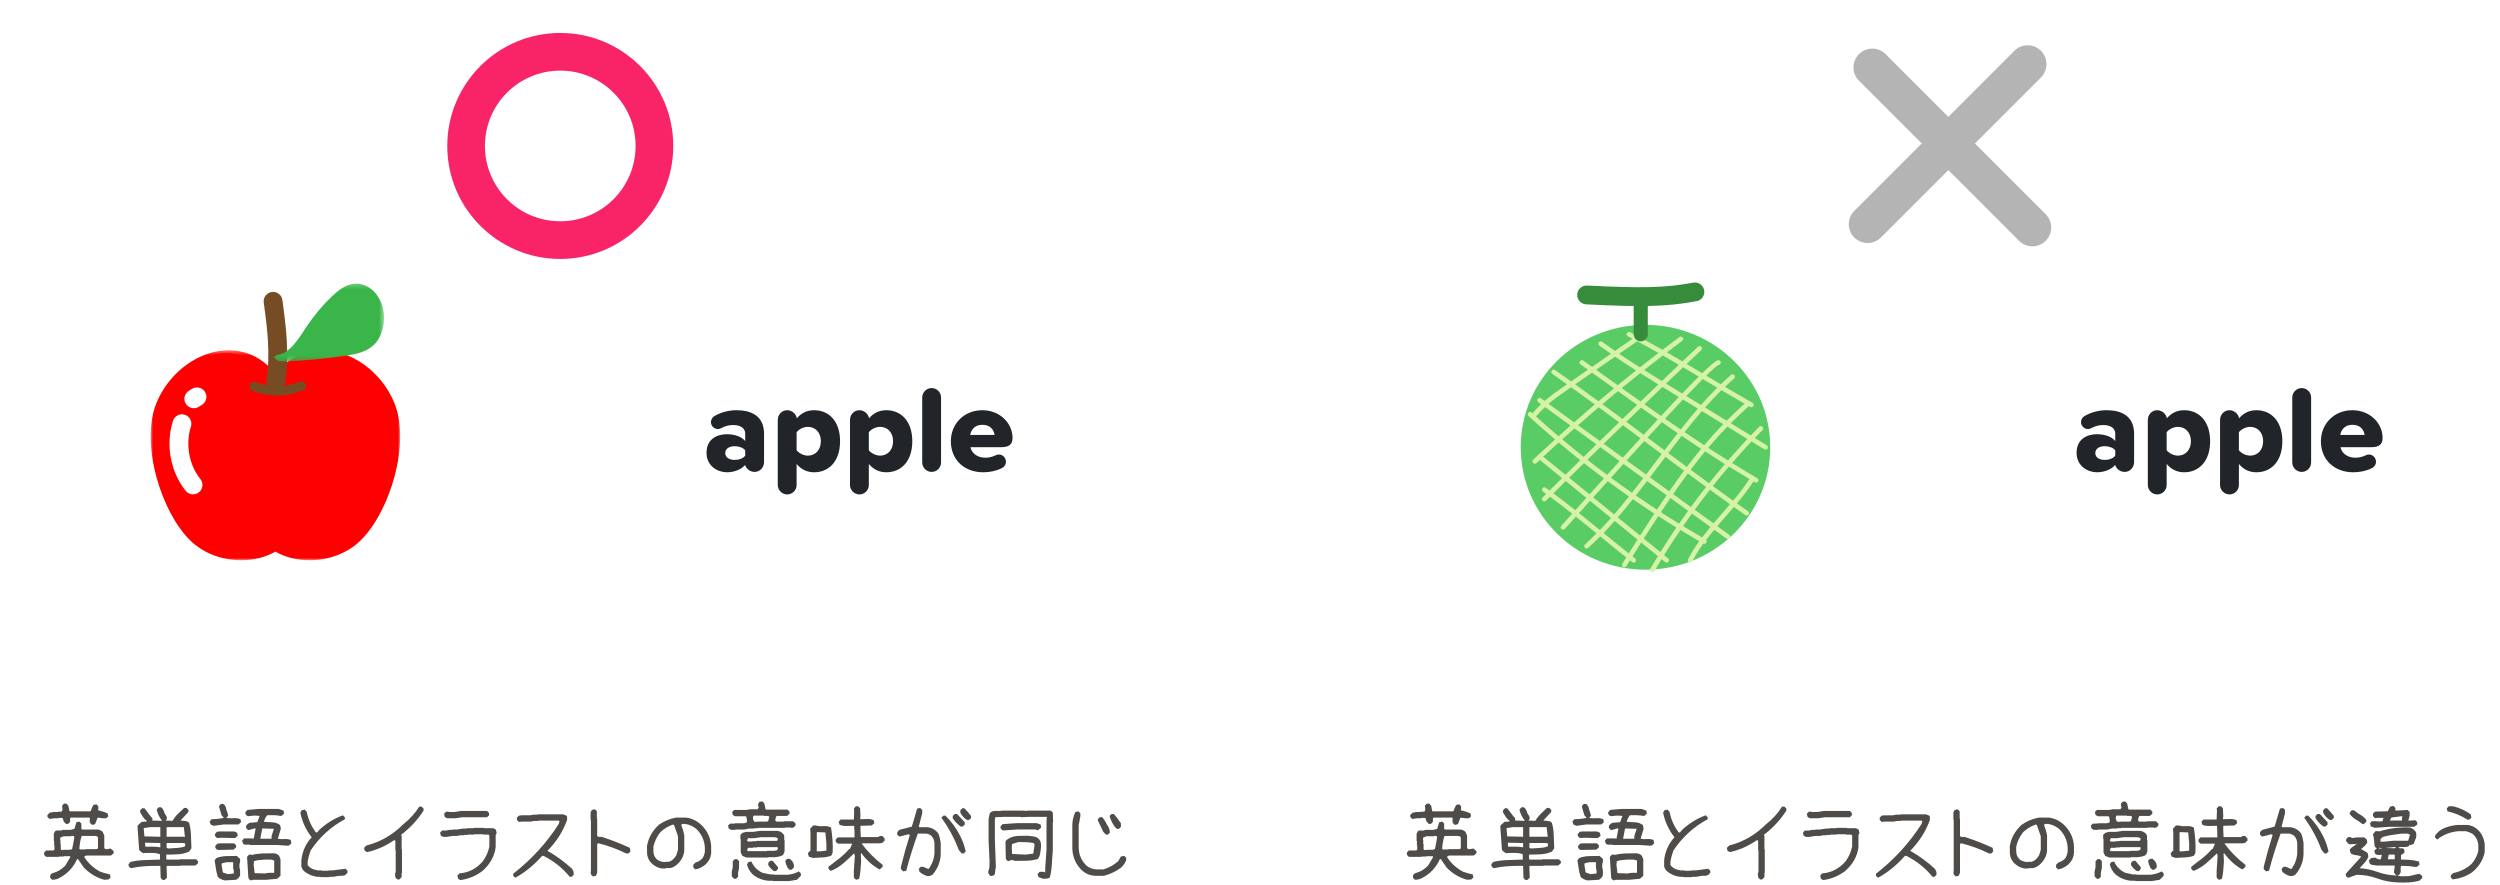 <?xml version="1.0" encoding="UTF-8"?>
<svg width="531px" height="188px" viewBox="0 0 531 188" version="1.1" xmlns="http://www.w3.org/2000/svg" xmlns:xlink="http://www.w3.org/1999/xlink">
    <!-- Generator: Sketch 56 (81588) - https://sketch.com -->
    <title>Group 4</title>
    <desc>Created with Sketch.</desc>
    <defs>
        <filter x="-17.5%" y="-14.6%" width="135.0%" height="129.2%" filterUnits="objectBoundingBox" id="filter-1">
            <feOffset dx="0" dy="1" in="SourceAlpha" result="shadowOffsetOuter1"></feOffset>
            <feGaussianBlur stdDeviation="4" in="shadowOffsetOuter1" result="shadowBlurOuter1"></feGaussianBlur>
            <feComposite in="shadowBlurOuter1" in2="SourceAlpha" operator="out" result="shadowBlurOuter1"></feComposite>
            <feColorMatrix values="0 0 0 0 0   0 0 0 0 0   0 0 0 0 0  0 0 0 0.3 0" type="matrix" in="shadowBlurOuter1" result="shadowMatrixOuter1"></feColorMatrix>
            <feMerge>
                <feMergeNode in="shadowMatrixOuter1"></feMergeNode>
                <feMergeNode in="SourceGraphic"></feMergeNode>
            </feMerge>
        </filter>
        <polygon id="path-2" points="4.34565485e-05 0.398 52.996 0.398 52.996 45 4.34565485e-05 45"></polygon>
        <polygon id="path-4" points="0.115 0.213 23.563 0.213 23.563 16.789 0.115 16.789"></polygon>
        <filter x="-17.5%" y="-14.6%" width="135.0%" height="129.2%" filterUnits="objectBoundingBox" id="filter-6">
            <feOffset dx="0" dy="1" in="SourceAlpha" result="shadowOffsetOuter1"></feOffset>
            <feGaussianBlur stdDeviation="4" in="shadowOffsetOuter1" result="shadowBlurOuter1"></feGaussianBlur>
            <feComposite in="shadowBlurOuter1" in2="SourceAlpha" operator="out" result="shadowBlurOuter1"></feComposite>
            <feColorMatrix values="0 0 0 0 0   0 0 0 0 0   0 0 0 0 0  0 0 0 0.3 0" type="matrix" in="shadowBlurOuter1" result="shadowMatrixOuter1"></feColorMatrix>
            <feMerge>
                <feMergeNode in="shadowMatrixOuter1"></feMergeNode>
                <feMergeNode in="SourceGraphic"></feMergeNode>
            </feMerge>
        </filter>
        <filter x="-17.5%" y="-14.6%" width="135.0%" height="129.2%" filterUnits="objectBoundingBox" id="filter-7">
            <feOffset dx="0" dy="1" in="SourceAlpha" result="shadowOffsetOuter1"></feOffset>
            <feGaussianBlur stdDeviation="4" in="shadowOffsetOuter1" result="shadowBlurOuter1"></feGaussianBlur>
            <feComposite in="shadowBlurOuter1" in2="SourceAlpha" operator="out" result="shadowBlurOuter1"></feComposite>
            <feColorMatrix values="0 0 0 0 0   0 0 0 0 0   0 0 0 0 0  0 0 0 0.3 0" type="matrix" in="shadowBlurOuter1" result="shadowMatrixOuter1"></feColorMatrix>
            <feMerge>
                <feMergeNode in="shadowMatrixOuter1"></feMergeNode>
                <feMergeNode in="SourceGraphic"></feMergeNode>
            </feMerge>
        </filter>
        <filter x="-17.5%" y="-14.6%" width="135.0%" height="129.2%" filterUnits="objectBoundingBox" id="filter-8">
            <feOffset dx="0" dy="1" in="SourceAlpha" result="shadowOffsetOuter1"></feOffset>
            <feGaussianBlur stdDeviation="4" in="shadowOffsetOuter1" result="shadowBlurOuter1"></feGaussianBlur>
            <feComposite in="shadowBlurOuter1" in2="SourceAlpha" operator="out" result="shadowBlurOuter1"></feComposite>
            <feColorMatrix values="0 0 0 0 0   0 0 0 0 0   0 0 0 0 0  0 0 0 0.3 0" type="matrix" in="shadowBlurOuter1" result="shadowMatrixOuter1"></feColorMatrix>
            <feMerge>
                <feMergeNode in="shadowMatrixOuter1"></feMergeNode>
                <feMergeNode in="SourceGraphic"></feMergeNode>
            </feMerge>
        </filter>
    </defs>
    <g id="Welcome" stroke="none" stroke-width="1" fill="none" fill-rule="evenodd">
        <g id="Desktop04" transform="translate(-243, -372)">
            <g id="Group-4" transform="translate(251, 372)">
                <g id="Group-6">
                    <g id="card_bg" filter="url(#filter-1)" transform="translate(0, 31)" fill="#FFFFFF">
                        <rect id="Rectangle" x="0" y="0" width="100" height="120" rx="4"></rect>
                    </g>
                    <g id="Group-17" transform="translate(24, 60)">
                        <path d="M33.325,57 C30.922,57 28.661,56.423 26.786,55.331 L26,54.873 L25.214,55.331 C23.34,56.423 21.078,57 18.675,57 C14.952,57 11.425,55.634 8.998,53.251 C3.241,47.603 -1.152,33.317 2.117,25.313 C4.597,19.241 10.312,15 16.016,15 C18.685,15 21.165,15.968 23.191,17.799 C23.334,17.949 23.946,18.597 24.741,19.578 L26,21.131 L27.259,19.578 C28.054,18.597 28.665,17.949 28.809,17.799 C30.836,15.968 33.315,15 35.985,15 C41.688,15 47.404,19.241 49.883,25.313 C53.152,33.317 48.758,47.603 43.003,53.251 C40.576,55.634 37.048,57 33.325,57 Z" id="Fill-1" fill="#FF0000"></path>
                        <g id="Group-5" transform="translate(0, 14)">
                            <mask id="mask-3" fill="white">
                                <use xlink:href="#path-2"></use>
                            </mask>
                            <g id="Clip-4"></g>
                            <path d="M36.409,0.398 C33.506,0.398 30.635,1.378 28.18,3.577 C28.18,3.577 27.472,4.285 26.498,5.466 C25.524,4.285 24.816,3.577 24.816,3.577 C22.361,1.379 19.49,0.398 16.587,0.398 C10.378,0.398 4.022,4.881 1.258,11.525 C-2.294,20.065 2.167,34.781 8.506,40.888 C11.328,43.605 15.316,45 19.227,45 C21.804,45 24.345,44.395 26.498,43.164 C28.651,44.395 31.193,45 33.77,45 C37.68,45 41.668,43.606 44.489,40.888 C50.829,34.781 55.29,20.065 51.738,11.525 C48.975,4.881 42.617,0.398 36.409,0.398 M36.409,4.071 C41.353,4.071 46.512,7.845 48.674,13.044 C51.567,19.999 47.514,33.075 42.262,38.134 C40.188,40.133 37.013,41.327 33.77,41.327 C31.655,41.327 29.68,40.837 28.059,39.91 L26.498,39.017 L24.937,39.91 C23.316,40.837 21.341,41.327 19.227,41.327 C15.984,41.327 12.809,40.133 10.733,38.134 C5.481,33.075 1.429,19.999 4.322,13.044 C6.485,7.844 11.643,4.071 16.587,4.071 C18.857,4.071 20.881,4.836 22.601,6.346 C22.779,6.531 23.315,7.096 23.998,7.925 L26.498,10.954 L28.998,7.925 C29.683,7.095 30.22,6.527 30.395,6.346 C32.115,4.836 34.138,4.071 36.409,4.071" id="Fill-3" fill="#FF0000" mask="url(#mask-3)"></path>
                        </g>
                        <path d="M28.557,21.334 C28.999,18.72 29.1,15.577 28.908,12.265 C28.763,9.783 28.544,7.881 27.982,3.731 C27.834,2.637 26.826,1.87 25.731,2.018 C24.637,2.166 23.87,3.174 24.018,4.269 C24.567,8.319 24.778,10.15 24.915,12.497 C25.09,15.531 24.999,18.385 24.613,20.666 C24.428,21.756 25.162,22.788 26.251,22.972 C27.34,23.156 28.372,22.423 28.557,21.334 Z" id="Stroke-6" fill="#754C24" fill-rule="nonzero"></path>
                        <g id="Group-10" transform="translate(26, 0)">
                            <mask id="mask-5" fill="white">
                                <use xlink:href="#path-4"></use>
                            </mask>
                            <g id="Clip-9"></g>
                            <path d="M0.757,15.399 C3.586,15.15 5.394,11.949 7.205,9.251 C8.792,6.888 10.563,4.779 12.489,2.96 C13.961,1.569 15.587,0.32 17.495,0.218 C19.401,0.116 21.65,1.416 22.809,3.953 C24.229,7.062 23.499,10.899 21.815,12.819 C20.133,14.74 17.756,15.202 15.459,15.545 C11.105,16.197 6.703,16.611 2.262,16.785 C1.516,16.815 0.592,16.708 0.115,15.737 C0.58,15.629 0.757,15.399 0.757,15.399" id="Fill-8" fill="#39B54A" mask="url(#mask-5)"></path>
                        </g>
                        <path d="M21.629,23.032 C24.958,24.362 29.108,24.319 32.392,22.92 C32.9,22.704 33.136,22.116 32.92,21.608 C32.704,21.1 32.116,20.864 31.608,21.08 C28.811,22.271 25.21,22.309 22.371,21.175 C21.858,20.97 21.276,21.219 21.071,21.732 C20.866,22.245 21.116,22.827 21.629,23.032 Z" id="Stroke-11" fill="#754C24" fill-rule="nonzero"></path>
                        <path d="M8.786,22.59 L8.111,23.007 C7.172,23.588 6.88,24.82 7.461,25.76 C8.042,26.699 9.274,26.991 10.214,26.41 L10.889,25.993 C11.828,25.412 12.12,24.18 11.539,23.24 C10.958,22.301 9.726,22.009 8.786,22.59 Z" id="Stroke-13" fill="#FFFFFF" fill-rule="nonzero"></path>
                        <path d="M4.742,29.388 C3.134,34.395 4.187,40.211 7.442,44.254 C8.135,45.115 9.394,45.251 10.254,44.558 C11.115,43.865 11.251,42.606 10.558,41.746 C8.151,38.756 7.352,34.344 8.551,30.612 C8.888,29.56 8.31,28.434 7.258,28.096 C6.206,27.758 5.08,28.337 4.742,29.388 Z" id="Stroke-15" fill="#FFFFFF" fill-rule="nonzero"></path>
                    </g>
                    <g id="card_bg" filter="url(#filter-6)" transform="translate(124, 31)" fill="#FFFFFF">
                        <rect id="Rectangle" x="0" y="0" width="100" height="120" rx="4"></rect>
                    </g>
                    <path d="M3.077,186.863 L2.655,186.441 L2.655,186.019 C2.749,185.726 2.937,185.533 3.218,185.439 C4.202,185.205 5.093,184.666 5.89,183.822 L6.962,181.994 L6.821,181.853 L5.538,181.853 L5.468,181.923 L4.554,181.923 L4.483,181.994 L1.794,181.994 L1.372,181.572 L1.372,181.062 L1.794,180.64 L3.358,180.64 L3.569,180.429 L3.569,179.656 L3.499,179.586 L3.499,178.671 L3.429,178.601 L3.429,177.054 L3.71,176.544 L3.921,176.404 L4.905,176.404 L5.327,176.263 L6.962,176.263 L7.806,176.052 L8.228,174.646 L8.86,174.505 L9.282,174.927 L9.282,176.052 L9.423,176.193 L12.394,176.193 C12.956,176.146 13.425,176.31 13.8,176.685 L14.151,177.476 L14.151,180.148 C14.292,180.336 14.503,180.406 14.784,180.359 L15.487,180.218 L16.138,180.781 L16.138,181.203 L15.698,181.642 L15.417,181.712 L10.337,181.712 L9.985,181.853 L9.915,182.064 C10.759,183.377 11.89,184.408 13.308,185.158 C13.964,185.392 14.644,185.58 15.347,185.72 L15.487,186.371 L15.065,186.793 L14.151,186.863 C12.558,186.441 11.122,185.591 9.845,184.314 L8.579,182.486 L8.368,182.486 C7.571,184.267 6.3,185.609 4.554,186.511 C4.132,186.746 3.64,186.863 3.077,186.863 Z M7.313,180.359 C7.501,179.515 7.665,178.648 7.806,177.757 C7.665,177.57 7.454,177.5 7.173,177.546 L7.103,177.617 L5.538,177.617 L4.835,177.898 L4.765,178.32 L4.835,178.39 L4.835,179.234 L4.905,179.304 L4.905,180.289 L4.976,180.5 L5.327,180.57 L5.397,180.5 L6.821,180.5 L7.313,180.359 Z M12.604,180.359 L12.815,180.148 L12.815,177.828 C12.628,177.64 12.417,177.546 12.183,177.546 L9.353,177.546 C9.071,178.39 8.907,179.304 8.86,180.289 L9.001,180.429 L10.126,180.429 L10.196,180.359 L12.604,180.359 Z M11.55,175.209 L11.11,174.787 L11.04,174.224 L11.11,173.802 L10.97,173.662 L7.032,173.662 L6.892,173.802 L6.892,174.576 L6.452,174.998 L6.03,174.998 L5.538,174.505 L5.327,173.802 L5.257,173.732 L4.413,173.732 L4.343,173.802 L3.569,173.802 L2.515,173.943 L2.075,173.521 L2.075,173.099 L2.585,172.607 L3.429,172.466 L4.272,172.466 L4.343,172.396 L5.046,172.396 C5.233,172.244 5.304,172.027 5.257,171.746 L5.187,171.113 L5.608,170.691 L6.101,170.691 L6.522,171.113 L6.733,172.238 L6.821,172.326 L11.251,172.326 C11.403,171.845 11.597,171.394 11.831,170.972 L12.464,170.832 L12.886,171.253 L12.886,171.816 L12.815,172.097 C13.519,172.25 14.198,172.466 14.854,172.748 L14.995,173.38 L14.573,173.802 L13.87,173.802 L12.745,173.662 L12.183,175.068 L11.55,175.209 Z M26.685,186.933 C26.544,186.886 26.427,186.816 26.333,186.722 C26.239,186.628 26.169,186.511 26.122,186.371 L26.052,183.91 L24.997,183.91 C24.106,183.91 23.239,183.945 22.396,184.015 C21.552,184.086 20.708,184.214 19.864,184.402 C19.724,184.355 19.606,184.285 19.513,184.191 C19.419,184.097 19.349,183.98 19.302,183.839 L19.302,183.558 L19.724,183.066 C20.708,182.832 21.728,182.703 22.782,182.679 C23.837,182.656 24.903,182.621 25.981,182.574 L25.981,181.449 C25.513,181.261 25.009,181.168 24.47,181.168 L22.817,181.168 L22.466,181.238 C22.278,181.144 22.103,181.039 21.938,180.921 C21.774,180.804 21.646,180.652 21.552,180.464 L21.2,175.472 C21.294,175.285 21.435,175.121 21.622,174.98 C21.81,174.839 21.974,174.699 22.114,174.558 L23.169,174.488 L23.169,174.347 C22.841,174.113 22.571,173.832 22.36,173.503 C22.149,173.175 21.95,172.847 21.763,172.519 L21.763,172.168 L22.185,171.675 L22.677,171.675 C22.958,172.003 23.228,172.355 23.485,172.73 C23.743,173.105 24.036,173.457 24.364,173.785 L24.364,174.207 L24.294,174.277 L26.333,174.347 L26.403,174.277 C26.122,173.949 25.888,173.586 25.7,173.187 C25.513,172.789 25.372,172.378 25.278,171.957 L25.7,171.464 L26.192,171.464 C26.38,171.558 26.509,171.687 26.579,171.851 C26.649,172.015 26.731,172.168 26.825,172.308 C26.872,172.589 26.989,172.847 27.177,173.082 C27.364,173.316 27.458,173.597 27.458,173.925 L27.177,174.277 L28.653,174.347 C28.935,173.832 29.298,173.351 29.743,172.906 C30.188,172.461 30.646,172.027 31.114,171.605 L31.606,171.605 L32.028,172.027 L32.028,172.449 L30.341,174.277 C30.669,174.324 30.997,174.359 31.325,174.382 C31.653,174.406 31.935,174.535 32.169,174.769 C32.403,175.613 32.532,176.492 32.556,177.406 C32.579,178.32 32.614,179.246 32.661,180.183 L32.169,180.886 C31.419,181.214 30.634,181.402 29.813,181.449 C28.993,181.496 28.161,181.519 27.317,181.519 L27.317,182.363 L27.388,182.574 L30.06,182.574 L30.13,182.503 L33.646,182.503 L34.067,182.925 L34.067,183.347 L33.505,183.839 L30.411,183.839 L30.341,183.91 L27.388,183.91 L27.388,184.402 L27.458,186.441 L26.896,186.933 L26.685,186.933 Z M26.052,179.972 L26.052,179.058 L22.817,178.988 L22.817,179.41 L22.888,179.832 L24.47,179.832 C25.009,179.832 25.536,179.878 26.052,179.972 Z M31.325,179.761 L31.325,179.128 L30.833,179.058 L27.388,179.058 L27.388,180.043 C27.528,180.183 27.681,180.242 27.845,180.218 C28.009,180.195 28.185,180.183 28.372,180.183 C28.888,180.136 29.392,180.101 29.884,180.078 C30.376,180.054 30.856,179.949 31.325,179.761 Z M31.255,177.722 L31.255,177.511 L31.044,175.683 L27.388,175.683 L27.388,177.722 L31.114,177.722 L31.185,177.793 L31.255,177.722 Z M26.052,177.722 L26.052,175.683 L23.872,175.683 L22.536,175.894 L22.536,176.105 L22.677,177.652 L26.052,177.722 Z M39.763,187.003 C39.481,186.957 39.224,186.875 38.989,186.757 C38.755,186.64 38.521,186.488 38.286,186.3 C38.099,185.738 37.958,185.152 37.864,184.543 L37.583,182.714 L38.005,182.222 C38.661,181.988 39.353,181.859 40.079,181.836 C40.806,181.812 41.544,181.8 42.294,181.8 L42.997,182.433 L42.997,183.136 C42.903,183.277 42.856,183.453 42.856,183.664 L42.856,184.261 C42.95,184.496 42.997,184.765 42.997,185.07 L42.997,185.949 C42.903,186.136 42.786,186.312 42.646,186.476 C42.505,186.64 42.341,186.769 42.153,186.863 L39.763,187.003 Z M45.317,187.003 C45.177,186.957 45.06,186.886 44.966,186.793 C44.872,186.699 44.802,186.582 44.755,186.441 L44.474,182.011 L44.896,181.519 L45.388,181.519 L45.528,181.589 C46.231,181.402 46.958,181.296 47.708,181.273 C48.458,181.25 49.208,181.238 49.958,181.238 C50.192,181.238 50.427,181.273 50.661,181.343 C50.896,181.414 51.106,181.566 51.294,181.8 L51.575,182.503 L51.575,186.019 L50.872,186.652 L48.622,186.863 L45.739,186.863 L45.317,187.003 Z M41.661,185.527 L41.661,184.964 C41.567,184.683 41.521,184.39 41.521,184.086 L41.521,183.136 L40.114,183.136 L39.13,183.347 L39.06,183.699 L39.341,185.316 L40.396,185.668 L41.661,185.527 Z M50.239,185.386 L50.239,182.785 C49.958,182.644 49.642,182.574 49.29,182.574 L48.271,182.574 C47.896,182.621 47.497,182.656 47.075,182.679 C46.653,182.703 46.278,182.785 45.95,182.925 L45.88,183.699 L46.091,185.457 L48.341,185.527 C48.622,185.433 48.927,185.386 49.255,185.386 C49.583,185.386 49.911,185.386 50.239,185.386 Z M38.286,180.535 C38.146,180.488 38.028,180.418 37.935,180.324 C37.841,180.23 37.771,180.113 37.724,179.972 L37.724,179.691 L38.146,179.199 L38.638,179.128 L41.731,179.128 L42.153,179.55 L42.153,179.972 L41.591,180.464 L38.286,180.535 Z M52.911,179.621 L50.942,179.48 L45.247,179.48 C44.966,179.386 44.685,179.363 44.403,179.41 C44.122,179.457 43.864,179.386 43.63,179.199 L43.419,178.566 L43.841,178.074 L45.458,178.074 L45.88,178.144 L46.302,175.964 L46.021,175.964 L44.825,176.316 C44.685,176.269 44.567,176.199 44.474,176.105 C44.38,176.011 44.31,175.894 44.263,175.753 L44.263,175.472 C44.31,175.332 44.403,175.203 44.544,175.086 C44.685,174.968 44.825,174.863 44.966,174.769 L46.653,174.628 L47.146,173.293 L46.021,173.222 L44.685,173.363 C44.544,173.316 44.427,173.246 44.333,173.152 C44.239,173.058 44.169,172.941 44.122,172.8 L44.122,172.519 L44.544,172.027 L46.935,171.816 L51.224,171.816 L52.208,172.168 L52.349,172.8 L51.786,173.293 L51.505,173.293 C51.083,173.199 50.638,173.152 50.169,173.152 L48.763,173.152 C48.575,173.386 48.423,173.621 48.306,173.855 C48.188,174.089 48.106,174.324 48.06,174.558 C48.669,174.605 49.278,174.64 49.888,174.664 C50.497,174.687 51.036,174.886 51.505,175.261 L51.646,176.035 L51.013,178.144 C51.435,178.238 51.892,178.261 52.384,178.214 C52.876,178.168 53.333,178.238 53.755,178.425 L53.896,179.128 L53.333,179.621 L52.911,179.621 Z M49.677,178.144 L49.677,177.582 L50.169,176.035 L47.708,175.964 L47.286,178.144 L49.677,178.144 Z M38.216,178.003 C38.075,177.957 37.958,177.886 37.864,177.793 C37.771,177.699 37.7,177.582 37.653,177.441 L37.653,177.16 L38.075,176.668 L38.708,176.597 L41.731,176.597 L42.364,176.878 L42.505,177.511 L41.942,178.003 L41.521,178.003 L38.989,177.933 L38.216,178.003 Z M37.372,175.402 L36.739,175.121 L36.528,174.488 L36.95,173.996 C37.419,173.996 37.864,173.972 38.286,173.925 C38.708,173.878 39.13,173.808 39.552,173.714 L39.06,173.152 L38.497,171.253 L38.919,170.761 L39.411,170.761 C39.552,170.808 39.657,170.902 39.728,171.043 C39.798,171.183 39.88,171.324 39.974,171.464 C40.021,171.793 40.103,172.097 40.22,172.378 C40.337,172.66 40.419,172.964 40.466,173.293 L40.044,173.714 C40.56,173.808 41.075,173.832 41.591,173.785 C42.106,173.738 42.599,173.808 43.067,173.996 L43.208,174.628 L42.646,175.121 L39.481,175.121 L37.372,175.402 Z M60.101,186.3 L60.03,186.23 L59.327,186.23 C58.284,186.089 57.364,185.685 56.567,185.017 C56.286,184.736 56.099,184.408 56.005,184.033 L56.005,182.767 C56.192,180.88 56.925,179.234 58.202,177.828 C56.972,176.269 56.169,174.529 55.794,172.607 L56.075,172.097 L56.708,171.957 L57.13,172.396 C57.458,173.99 58.097,175.443 59.046,176.755 L59.327,176.843 L59.89,176.193 C61.39,174.834 63.036,173.826 64.829,173.169 L65.251,173.591 L65.251,174.013 C62.333,175.56 59.907,177.769 57.974,180.64 C57.692,181.402 57.481,182.181 57.341,182.978 L57.341,183.752 C57.669,184.173 58.097,184.478 58.624,184.666 L59.538,184.877 L60.312,184.877 L60.382,184.947 L61.718,184.947 L61.788,184.877 L62.632,184.877 L65.392,184.525 L65.813,184.947 L65.813,185.369 L65.321,185.878 L64.759,186.019 L64.056,186.019 L62.79,186.23 L61.999,186.23 L61.929,186.3 L60.101,186.3 Z M76.396,186.793 L75.974,186.371 L75.903,185.65 L76.044,185.087 L76.044,180.64 L75.974,180.57 L75.974,178.531 L75.692,178.461 C73.946,179.679 72.042,180.523 69.979,180.992 L69.47,180.711 L69.329,180.078 L69.821,179.586 C72.786,178.836 75.399,177.33 77.661,175.068 C79.032,173.99 80.163,172.742 81.054,171.324 L81.546,171.324 L81.968,171.746 L81.968,172.168 C80.796,174.007 79.29,175.66 77.45,177.125 L77.31,177.125 L77.239,177.476 L77.31,177.546 L77.31,180.359 L77.38,180.429 L77.38,185.369 L77.31,185.439 L77.31,186.3 L76.817,186.793 L76.396,186.793 Z M89.79,186.933 L89.298,186.652 L89.157,185.949 L89.579,185.509 C91.513,185.369 93.159,184.525 94.519,182.978 C95.222,182.041 95.696,180.98 95.942,179.796 L95.942,177.476 L95.731,177.265 L94.659,177.265 L94.589,177.195 L92.69,177.195 L92.62,177.265 L91.354,177.265 L91.284,177.336 L90.563,177.336 L90.493,177.406 L89.79,177.406 L89.087,177.546 L88.173,177.546 L86.837,177.757 L86.116,177.757 L85.624,177.476 L85.483,176.843 L85.905,176.404 L86.767,176.404 L87.399,176.263 L88.103,176.263 L88.173,176.193 L89.017,176.193 L90.423,175.982 L91.144,175.982 L91.214,175.912 L92.55,175.912 L92.62,175.841 L94.8,175.841 L94.87,175.912 L96.294,175.912 C96.716,175.865 97.067,175.982 97.349,176.263 L97.489,176.984 L97.278,177.336 L97.278,180.007 C96.997,181.941 96.054,183.611 94.448,185.017 C93.042,186.06 91.489,186.699 89.79,186.933 Z M86.978,173.802 L86.468,173.521 L86.327,172.818 L86.767,172.396 L87.259,172.396 L87.329,172.466 L88.595,172.466 L90.001,172.238 L95.433,172.238 L95.872,172.677 L95.872,173.169 L95.433,173.591 L90.142,173.591 L88.735,173.802 L86.978,173.802 Z M101.444,186.441 L101.005,186.019 L101.005,185.58 C104.872,182.568 108.101,179.041 110.69,174.998 L110.831,174.435 L110.69,174.294 L106.384,174.294 L106.313,174.365 L105.452,174.365 L104.749,174.505 L102.921,174.505 L102.218,174.576 L101.796,174.154 L101.796,173.662 L102.218,173.24 L102.78,173.169 L104.608,173.169 L105.312,173.029 L106.173,173.029 L106.243,172.959 L111.604,172.959 L112.308,173.24 L112.448,173.451 L112.448,174.154 C111.604,176.556 110.216,178.742 108.282,180.711 C110.122,181.753 111.862,183.025 113.503,184.525 C113.784,184.9 113.901,185.322 113.854,185.791 L113.433,186.23 L113.011,186.23 C111.464,184.343 109.606,182.861 107.438,181.783 L107.157,181.783 C105.411,183.752 103.507,185.304 101.444,186.441 Z M117.933,186.16 L117.511,185.72 L117.44,185.158 L117.511,185.087 L117.511,174.154 L117.44,174.084 L117.44,172.537 L117.722,172.027 L118.354,171.886 L118.776,172.326 L118.776,173.873 L118.847,173.943 L118.847,177.546 L119.058,177.757 L119.831,177.757 C121.858,178.414 123.839,179.187 125.772,180.078 L125.913,180.851 L125.491,181.273 L124.999,181.273 C123.112,180.336 121.132,179.609 119.058,179.093 L118.847,179.304 L118.847,185.369 L118.565,186.019 L117.933,186.16 Z M139.677,184.666 L139.255,184.244 L139.255,183.681 L139.747,183.189 C140.31,183.048 140.802,182.744 141.224,182.275 C141.458,181.9 141.622,181.472 141.716,180.992 L141.716,180.007 C141.622,178.507 141.036,177.212 139.958,176.123 C139.255,175.513 138.452,175.138 137.55,174.998 L136.847,174.998 L136.706,175.279 C136.987,175.935 137.198,176.644 137.339,177.406 L137.339,180.781 C137.198,181.918 136.659,182.884 135.722,183.681 C135.3,184.056 134.831,184.291 134.315,184.384 L133.454,184.384 L133.384,184.455 L132.47,184.455 C131.72,184.314 131.04,183.962 130.431,183.4 C129.763,182.744 129.429,181.941 129.429,180.992 L129.429,179.656 C129.722,177.968 130.548,176.486 131.907,175.209 C133.032,174.412 134.257,173.896 135.581,173.662 L137.761,173.662 C139.132,173.849 140.31,174.482 141.294,175.56 C142.372,176.744 142.958,178.132 143.052,179.726 L143.052,181.273 C142.958,182.175 142.56,182.955 141.856,183.611 C141.2,184.173 140.474,184.525 139.677,184.666 Z M134.667,182.767 C135.089,182.439 135.417,182.064 135.651,181.642 L136.003,180.5 L136.003,177.617 L135.159,175.209 L134.948,175.138 C133.952,175.466 133.056,176.005 132.259,176.755 C131.509,177.705 131.017,178.742 130.782,179.867 L130.782,180.781 C130.782,181.543 131.063,182.158 131.626,182.627 C132.095,182.908 132.61,183.072 133.173,183.119 L133.243,183.048 L134.087,183.048 L134.667,182.767 Z M156.183,187.144 L156.112,187.074 L155.251,187.074 C153.985,186.98 152.86,186.529 151.876,185.72 C151.255,185.111 150.851,184.408 150.663,183.611 L150.944,183.119 L151.595,182.978 C152.063,184.056 152.837,184.853 153.915,185.369 L155.532,185.72 L156.323,185.72 L156.394,185.791 L159.347,185.791 C160.202,185.697 160.981,185.462 161.685,185.087 L162.106,185.509 L162.106,186.019 L161.263,186.863 L159.558,187.144 L156.183,187.144 Z M147.921,186.652 L147.499,186.23 L147.429,186.019 L147.429,185.158 L147.64,184.173 L147.64,182.908 L148.062,182.486 L148.554,182.486 L148.976,182.908 L148.976,184.384 L148.765,185.369 L148.765,186.23 L148.343,186.652 L147.921,186.652 Z M156.394,185.017 C155.913,184.689 155.509,184.267 155.181,183.752 L155.181,183.259 L155.603,182.837 L156.112,182.837 L157.237,184.173 L157.237,184.595 L156.815,185.017 L156.394,185.017 Z M159.698,184.736 L159.276,184.314 C159.042,183.845 158.878,183.353 158.784,182.837 L159.206,182.416 L159.769,182.416 L160.261,182.908 C160.554,183.283 160.677,183.728 160.63,184.244 L160.12,184.736 L159.698,184.736 Z M150.522,182.134 L149.679,181.783 L149.327,181.062 L149.327,178.25 L149.257,178.179 L149.257,177.336 L149.679,176.914 L150.452,176.685 L152.017,176.685 L153.423,176.474 L156.745,176.474 C157.401,176.427 157.94,176.644 158.362,177.125 L158.573,177.476 L158.573,178.39 L158.644,178.461 L158.644,180.429 C158.69,180.945 158.526,181.373 158.151,181.712 C157.683,181.9 157.19,182.017 156.675,182.064 L155.181,182.064 L155.11,182.134 L150.522,182.134 Z M157.097,180.57 L157.237,180.078 L157.097,179.937 L152.79,179.937 L152.72,180.007 L151.946,180.007 L151.876,180.078 L150.874,180.078 L150.663,180.57 L150.874,180.781 L154.899,180.781 L154.97,180.711 L156.464,180.711 L157.097,180.57 Z M157.097,178.531 L157.237,178.109 C157.003,177.921 156.745,177.828 156.464,177.828 L153.563,177.828 L152.157,178.039 L150.874,178.039 L150.663,178.531 L150.874,178.742 L151.806,178.742 L151.876,178.671 L152.649,178.671 L152.72,178.601 L157.026,178.601 L157.097,178.531 Z M147.288,176.263 L146.778,175.982 L146.638,175.349 L147.077,174.927 L148.062,174.927 L148.132,174.857 L150.03,174.857 L150.593,174.716 L150.663,174.294 L150.522,173.451 L150.312,173.38 L148.132,173.38 L147.64,173.099 L147.499,172.466 L147.921,172.027 L150.593,172.027 L151.296,171.886 L152.931,171.886 L153.142,171.535 L153.001,170.832 L153.282,170.339 L153.915,170.199 L154.337,170.621 L154.618,171.886 L154.688,171.957 L159.276,171.957 L159.698,172.396 L159.698,172.818 L159.276,173.24 L158.995,173.31 L156.956,173.31 C156.769,173.591 156.675,173.919 156.675,174.294 L156.886,174.505 L158.433,174.505 L158.503,174.435 L160.472,174.435 L160.981,174.927 L160.981,175.349 L160.542,175.771 L160.05,175.841 L159.979,175.771 L158.714,175.771 L158.644,175.841 L153.071,175.841 L153.001,175.912 L152.228,175.912 L152.157,175.982 L151.155,175.982 L150.101,176.193 L148.202,176.193 L148.132,176.263 L147.288,176.263 Z M155.181,174.365 L155.392,173.521 L155.181,173.31 L154.337,173.31 L154.267,173.24 L152.087,173.24 C151.946,173.427 151.899,173.662 151.946,173.943 L152.157,174.505 L152.86,174.576 L152.931,174.505 L154.97,174.505 L155.181,174.365 Z M173.919,186.863 C173.778,186.816 173.661,186.746 173.567,186.652 C173.474,186.558 173.403,186.441 173.356,186.3 L173.356,184.964 L173.567,181.8 L173.427,181.238 C172.677,181.988 171.903,182.703 171.106,183.382 C170.31,184.062 169.442,184.589 168.505,184.964 C168.364,184.918 168.247,184.847 168.153,184.753 C168.06,184.66 167.989,184.543 167.942,184.402 L167.942,184.121 C168.692,183.558 169.454,182.972 170.228,182.363 C171.001,181.753 171.716,181.074 172.372,180.324 L172.513,180.324 L173.005,179.199 L170.052,179.199 C169.911,179.152 169.794,179.082 169.7,178.988 C169.606,178.894 169.536,178.777 169.489,178.636 L169.489,178.355 L169.911,177.863 L173.497,177.863 L173.497,176.668 L173.427,175.402 C172.911,175.402 172.384,175.414 171.845,175.437 C171.306,175.461 170.802,175.378 170.333,175.191 L170.122,174.558 L170.544,174.066 L173.356,174.066 L173.427,172.168 L173.356,171.746 L173.778,171.253 L174.271,171.253 L174.692,171.675 L174.763,173.363 L174.692,173.996 C175.161,173.996 175.653,173.984 176.169,173.961 C176.685,173.937 177.153,174.019 177.575,174.207 L177.716,174.839 L177.153,175.332 L174.763,175.402 L174.763,176.316 L174.833,177.793 L178.489,177.793 C178.63,177.699 178.771,177.628 178.911,177.582 C179.052,177.535 179.216,177.535 179.403,177.582 L179.896,178.074 L179.896,178.566 L179.333,179.058 L178.771,179.128 L175.114,179.128 L175.044,179.199 C175.653,180.043 176.333,180.839 177.083,181.589 C177.833,182.339 178.63,183.043 179.474,183.699 L179.474,184.121 L178.911,184.613 L178.7,184.613 C177.95,184.191 177.259,183.687 176.626,183.101 C175.993,182.515 175.419,181.871 174.903,181.168 L174.833,181.449 L174.903,182.996 C174.856,183.605 174.81,184.226 174.763,184.859 C174.716,185.492 174.622,186.089 174.481,186.652 L173.919,186.863 Z M164.638,182.222 L163.794,181.941 L163.583,181.238 L164.005,180.746 L164.146,180.746 L164.146,176.878 L164.075,176.035 L164.708,175.332 L165.271,175.332 C165.786,175.472 166.337,175.519 166.923,175.472 C167.509,175.425 168.036,175.519 168.505,175.753 C168.646,176.597 168.751,177.476 168.821,178.39 C168.892,179.304 168.903,180.207 168.856,181.097 L168.575,181.73 C167.966,181.964 167.321,182.093 166.642,182.117 C165.962,182.14 165.294,182.175 164.638,182.222 Z M167.521,180.675 L167.521,179.058 L167.31,176.808 L165.552,176.738 L165.481,176.808 L165.481,180.816 L166.255,180.816 L167.521,180.675 Z M189.071,186.089 C188.415,185.949 187.823,185.638 187.296,185.158 L187.155,184.525 L187.577,184.103 L188.087,184.103 L189.212,184.595 C189.962,183.611 190.384,182.503 190.478,181.273 L190.478,179.234 C190.478,178.531 190.243,177.945 189.774,177.476 C189.446,177.242 189.095,177.101 188.72,177.054 L186.944,177.054 C186.007,179.632 185.187,182.263 184.483,184.947 L183.851,185.087 L183.358,184.595 L183.358,184.103 C183.921,181.794 184.554,179.539 185.257,177.336 L184.905,177.195 C184.296,177.382 183.657,177.546 182.989,177.687 L182.567,177.265 L182.567,176.843 C182.708,176.503 182.942,176.287 183.271,176.193 C184.079,176.005 184.882,175.794 185.679,175.56 L186.804,171.746 L187.437,171.605 L187.876,172.027 L187.876,172.748 L187.155,175.56 L187.296,175.701 L189.001,175.701 C189.938,175.794 190.712,176.246 191.321,177.054 C191.556,177.664 191.72,178.32 191.813,179.023 L191.813,181.502 C191.72,183.095 191.157,184.502 190.126,185.72 C189.845,185.966 189.493,186.089 189.071,186.089 Z M196.261,181.273 L195.628,180.5 C194.737,178.109 193.513,175.83 191.954,173.662 L192.394,173.24 L192.815,173.24 C194.128,174.552 195.183,176.011 195.979,177.617 C196.495,178.648 196.876,179.726 197.122,180.851 L196.683,181.273 L196.261,181.273 Z M196.05,175.56 C195.394,175.091 194.831,174.505 194.362,173.802 L194.362,173.31 L194.784,172.888 L195.276,172.888 L196.911,174.646 L196.911,175.138 L196.472,175.56 L196.05,175.56 Z M197.403,174.154 C196.782,173.779 196.308,173.263 195.979,172.607 L195.979,172.097 L196.401,171.675 L196.823,171.675 C197.351,172.203 197.825,172.748 198.247,173.31 L198.247,173.732 L197.825,174.154 L197.403,174.154 Z M213.575,186.652 L212.591,186.3 L212.38,185.668 L212.802,185.175 L213.646,185.175 L213.997,185.316 C213.997,184.519 214.032,183.722 214.103,182.925 C214.173,182.128 214.231,181.332 214.278,180.535 L214.278,174.418 L214.349,173.503 L210.481,173.503 L208.864,173.574 L208.794,173.503 L205.278,173.503 L203.38,173.574 L203.31,174.207 L203.31,178.285 L203.521,184.191 C203.427,184.472 203.38,184.765 203.38,185.07 C203.38,185.375 203.31,185.644 203.169,185.878 L202.536,186.089 C202.349,186.043 202.22,185.949 202.149,185.808 C202.079,185.668 201.997,185.527 201.903,185.386 L201.903,185.105 C202.044,184.777 202.126,184.437 202.149,184.086 C202.173,183.734 202.185,183.371 202.185,182.996 L201.974,178.566 L201.974,173.925 L202.255,172.66 C202.63,172.332 203.063,172.191 203.556,172.238 C204.048,172.285 204.528,172.261 204.997,172.168 L209.075,172.168 L210.13,172.238 L210.2,172.168 L215.192,172.168 L215.614,172.589 L215.685,174.628 L215.614,174.699 L215.614,180.816 C215.521,181.753 215.45,182.691 215.403,183.628 C215.356,184.566 215.216,185.48 214.981,186.371 C214.794,186.511 214.583,186.593 214.349,186.617 C214.114,186.64 213.856,186.652 213.575,186.652 Z M206.192,182.925 C206.052,182.878 205.935,182.808 205.841,182.714 C205.747,182.621 205.677,182.503 205.63,182.363 L205.56,178.777 C205.653,178.543 205.794,178.378 205.981,178.285 C206.169,178.191 206.356,178.074 206.544,177.933 C207.106,177.699 207.704,177.57 208.337,177.546 C208.97,177.523 209.614,177.511 210.271,177.511 C210.692,177.558 211.103,177.605 211.501,177.652 C211.899,177.699 212.263,177.863 212.591,178.144 C212.872,178.425 213.036,178.753 213.083,179.128 C213.13,179.503 213.13,179.878 213.083,180.253 C213.036,180.628 212.978,181.003 212.907,181.378 C212.837,181.753 212.685,182.105 212.45,182.433 C211.7,182.668 210.915,182.796 210.095,182.82 C209.274,182.843 208.466,182.855 207.669,182.855 L206.825,182.644 L206.192,182.925 Z M211.466,181.308 L211.747,179.41 L211.536,179.058 C211.021,178.964 210.493,178.906 209.954,178.882 C209.415,178.859 208.864,178.847 208.302,178.847 L206.966,179.269 L206.896,179.902 L206.966,181.378 L209.849,181.519 L211.466,181.308 Z M205.067,176.386 C204.927,176.339 204.81,176.269 204.716,176.175 C204.622,176.082 204.552,175.964 204.505,175.824 L204.505,175.543 L204.927,175.05 L207.95,174.839 L212.239,174.839 L213.013,175.121 L213.153,175.753 L212.521,176.316 L212.239,176.316 L211.958,176.175 L208.231,176.175 L205.067,176.386 Z M224.632,186.019 C223.226,185.972 222.054,185.334 221.116,184.103 C220.261,182.978 219.81,181.683 219.763,180.218 L219.763,175.068 C219.81,174.13 220.026,173.263 220.413,172.466 L221.046,172.326 L221.468,172.748 L221.468,173.38 L221.116,175.279 L221.116,179.937 C221.116,181.496 221.679,182.814 222.804,183.892 C223.413,184.361 224.122,184.619 224.931,184.666 L226.337,184.666 C227.509,184.337 228.569,183.752 229.519,182.908 L230.081,181.923 L230.784,181.783 L231.206,182.205 L231.206,182.697 C230.972,183.306 230.597,183.845 230.081,184.314 C228.991,185.111 227.79,185.679 226.478,186.019 L224.632,186.019 Z M226.899,177.265 L226.337,176.685 L225.142,174.154 L225.423,173.662 L226.056,173.521 C226.478,173.99 226.829,174.529 227.11,175.138 C227.485,175.607 227.696,176.175 227.743,176.843 L227.321,177.265 L226.899,177.265 Z M229.237,176.052 L228.798,175.63 C228.282,174.927 227.907,174.154 227.673,173.31 L228.095,172.888 L228.587,172.888 C229.114,173.498 229.612,174.154 230.081,174.857 L230.081,175.63 L229.659,176.052 L229.237,176.052 Z" id="英単語とイラストの意味が同じ" fill="#4E4B48" fill-rule="nonzero"></path>
                    <path d="M148.435,87.13 C151.451,87.13 154.285,88.248 154.285,92.148 L154.285,98.128 C154.285,99.272 153.427,100.234 152.283,100.234 C151.347,100.234 150.515,99.61 150.255,98.752 C149.501,99.688 147.993,100.312 146.381,100.312 C144.457,100.312 142.065,99.012 142.065,96.178 C142.065,93.136 144.457,92.226 146.381,92.226 C148.045,92.226 149.527,92.746 150.281,93.682 L150.281,92.096 C150.281,91.004 149.345,90.276 147.733,90.276 C146.875,90.276 146.017,90.484 145.159,90.952 C144.951,91.056 144.717,91.134 144.483,91.134 C143.677,91.134 143.001,90.458 143.001,89.652 C143.001,89.106 143.339,88.586 143.781,88.352 C145.289,87.494 146.927,87.13 148.435,87.13 Z M148.045,97.686 C148.929,97.686 149.865,97.374 150.281,96.776 L150.281,95.658 C149.865,95.086 148.929,94.774 148.045,94.774 C146.979,94.774 146.043,95.242 146.043,96.23 C146.043,97.218 146.979,97.686 148.045,97.686 Z M164.919,87.13 C168.065,87.13 170.431,89.47 170.431,93.708 C170.431,97.972 168.065,100.312 164.919,100.312 C163.515,100.312 162.241,99.792 161.201,98.544 L161.201,103.016 C161.201,104.108 160.317,105.018 159.199,105.018 C158.107,105.018 157.197,104.108 157.197,103.016 L157.197,89.21 C157.197,88.066 158.055,87.13 159.199,87.13 C160.187,87.13 161.071,87.884 161.253,88.846 C162.241,87.65 163.515,87.13 164.919,87.13 Z M163.593,96.776 C165.153,96.776 166.349,95.606 166.349,93.708 C166.349,91.836 165.153,90.666 163.593,90.666 C162.735,90.666 161.695,91.134 161.201,91.81 L161.201,95.632 C161.695,96.282 162.735,96.776 163.593,96.776 Z M180.259,87.13 C183.405,87.13 185.771,89.47 185.771,93.708 C185.771,97.972 183.405,100.312 180.259,100.312 C178.855,100.312 177.581,99.792 176.541,98.544 L176.541,103.016 C176.541,104.108 175.657,105.018 174.539,105.018 C173.447,105.018 172.537,104.108 172.537,103.016 L172.537,89.21 C172.537,88.066 173.395,87.13 174.539,87.13 C175.527,87.13 176.411,87.884 176.593,88.846 C177.581,87.65 178.855,87.13 180.259,87.13 Z M178.933,96.776 C180.493,96.776 181.689,95.606 181.689,93.708 C181.689,91.836 180.493,90.666 178.933,90.666 C178.075,90.666 177.035,91.134 176.541,91.81 L176.541,95.632 C177.035,96.282 178.075,96.776 178.933,96.776 Z M189.879,100.234 C188.787,100.234 187.877,99.324 187.877,98.232 L187.877,84.426 C187.877,83.334 188.787,82.424 189.879,82.424 C190.997,82.424 191.881,83.334 191.881,84.426 L191.881,98.232 C191.881,99.324 190.997,100.234 189.879,100.234 Z M193.961,93.708 C193.961,90.068 196.717,87.13 200.643,87.13 C204.361,87.13 207.065,89.86 207.065,93.032 C207.065,94.462 206.207,94.982 204.673,94.982 L198.121,94.982 C198.355,96.152 199.447,97.218 201.319,97.218 C202.021,97.218 202.801,97.036 203.503,96.698 C203.685,96.594 203.919,96.542 204.153,96.542 C204.985,96.542 205.661,97.218 205.661,98.076 C205.661,98.7 205.271,99.22 204.751,99.454 C203.529,100.052 202.151,100.312 200.825,100.312 C196.951,100.312 193.961,97.79 193.961,93.708 Z M200.643,90.224 C198.901,90.224 198.225,91.472 198.069,92.382 L203.243,92.382 C203.139,91.498 202.489,90.224 200.643,90.224 Z" id="apple" fill="#212529" fill-rule="nonzero"></path>
                    <path d="M111,62 C128.121,62 142,48.121 142,31 C142,13.879 128.121,0 111,0 C93.879,0 80,13.879 80,31 C80,48.121 93.879,62 111,62 Z" id="Oval" fill="#FFFFFF" fill-rule="nonzero"></path>
                    <path d="M111,55 C124.255,55 135,44.255 135,31 C135,17.745 124.255,7 111,7 C97.745,7 87,17.745 87,31 C87,44.255 97.745,55 111,55 Z M111,47 C102.163,47 95,39.837 95,31 C95,22.163 102.163,15 111,15 C119.837,15 127,22.163 127,31 C127,39.837 119.837,47 111,47 Z" id="Oval" fill="#F92367" fill-rule="nonzero"></path>
                </g>
                <g id="Group-3" transform="translate(289, 2.619)">
                    <g id="card_bg" filter="url(#filter-7)" transform="translate(2, 28.381)" fill="#FFFFFF">
                        <rect id="Rectangle" x="0" y="0" width="100" height="120" rx="4"></rect>
                    </g>
                    <g id="Group-39" transform="translate(26, 57.381)">
                        <path d="M53,35 C53,49.359 41.135,61 26.499,61 C11.864,61 0,49.359 0,35 C0,20.641 11.864,9 26.499,9 C41.135,9 53,20.641 53,35" id="Fill-1" fill="#5ACC65"></path>
                        <path d="M6.116,44.188 C7.005,43.306 7.895,42.425 8.786,41.545 L4.057,37.691 C3.819,37.915 3.581,38.139 3.343,38.363 C3.143,38.553 2.826,38.544 2.637,38.343 C2.447,38.143 2.456,37.826 2.657,37.637 C2.95,37.359 3.244,37.082 3.539,36.806 C3.557,36.763 3.582,36.722 3.612,36.684 C3.673,36.609 3.751,36.557 3.836,36.528 C4.981,35.456 6.134,34.392 7.294,33.335 C5.387,31.714 3.509,30.058 1.663,28.369 C1.459,28.183 1.445,27.866 1.631,27.663 C1.817,27.459 2.134,27.445 2.337,27.631 C2.404,27.692 2.47,27.752 2.536,27.813 C2.555,27.766 2.582,27.721 2.616,27.68 C3.15,27.04 3.721,26.43 4.326,25.854 C4.121,25.705 3.915,25.556 3.707,25.405 C3.483,25.243 3.433,24.93 3.595,24.707 C3.757,24.483 4.07,24.433 4.293,24.595 C4.558,24.787 4.82,24.977 5.08,25.165 C6.15,24.226 7.238,23.427 9.393,21.93 C9.542,21.826 9.689,21.724 9.835,21.623 C8.789,20.876 7.755,20.142 6.712,19.409 C6.486,19.25 6.432,18.938 6.591,18.712 C6.75,18.486 7.062,18.432 7.288,18.591 C8.429,19.394 9.56,20.196 10.707,21.017 C11.775,20.275 12.862,19.52 14.282,18.533 C13.292,17.824 12.68,17.386 12.71,17.407 C12.485,17.247 12.433,16.935 12.593,16.71 C12.753,16.485 13.065,16.433 13.29,16.592 C13.269,16.578 14.003,17.103 15.154,17.927 C15.863,17.434 16.653,16.885 17.554,16.26 C18.131,15.859 18.662,15.49 19.156,15.146 C18.336,14.577 17.531,14.004 16.706,13.404 C16.483,13.242 16.433,12.929 16.596,12.706 C16.758,12.483 17.071,12.433 17.294,12.596 C18.215,13.265 19.112,13.901 20.033,14.537 C21.545,13.486 22.687,12.693 23.749,11.955 C23.425,11.784 23.099,11.614 22.77,11.444 C22.525,11.317 22.429,11.015 22.556,10.77 C22.683,10.525 22.985,10.429 23.23,10.556 C23.716,10.808 24.197,11.059 24.674,11.312 C25.017,11.074 25.36,10.836 25.715,10.589 C25.941,10.432 26.253,10.488 26.411,10.715 C26.568,10.941 26.512,11.253 26.285,11.411 C26.076,11.556 25.87,11.699 25.666,11.841 C27.114,12.618 28.562,13.421 30.11,14.303 C31.301,13.394 32.499,12.492 33.702,11.599 C33.924,11.434 34.237,11.48 34.401,11.702 C34.566,11.924 34.52,12.237 34.298,12.401 C33.211,13.209 32.129,14.023 31.052,14.843 C32.092,15.441 33.183,16.078 34.354,16.769 C35.453,15.723 36.554,14.679 37.656,13.637 C37.857,13.447 38.173,13.456 38.363,13.656 C38.553,13.857 38.544,14.173 38.344,14.363 C37.311,15.34 36.279,16.318 35.248,17.298 C35.829,17.642 36.429,18 37.052,18.372 C37.05,18.37 37.681,18.748 38.546,19.266 C40.326,17.539 41.451,16.607 41.895,16.511 C42.165,16.453 42.431,16.625 42.489,16.895 C42.547,17.165 42.375,17.431 42.105,17.489 C41.797,17.555 40.875,18.346 39.408,19.782 C40.484,20.426 41.694,21.149 42.494,21.626 C43.195,20.954 43.914,20.294 44.668,19.626 C44.875,19.443 45.191,19.462 45.374,19.668 C45.557,19.875 45.538,20.191 45.332,20.374 C44.659,20.97 44.015,21.559 43.387,22.157 C45.54,23.434 47.4,24.518 49.247,25.565 C49.487,25.701 49.571,26.007 49.435,26.247 C49.299,26.487 48.993,26.571 48.753,26.435 C48.646,26.374 48.539,26.313 48.432,26.252 C48.406,26.296 48.374,26.337 48.334,26.372 C47.035,27.538 45.803,28.701 44.612,29.894 C45.986,30.734 47.398,31.598 48.858,32.492 C49.448,31.873 50.043,31.258 50.644,30.649 C50.838,30.452 51.154,30.45 51.351,30.644 C51.548,30.838 51.55,31.154 51.356,31.351 C50.81,31.905 50.268,32.464 49.731,33.026 C50.502,33.498 51.287,33.979 52.087,34.468 C52.132,34.495 52.132,34.495 52.176,34.522 L52.26,34.573 C52.496,34.716 52.571,35.023 52.427,35.26 C52.284,35.496 51.977,35.571 51.74,35.427 L51.656,35.376 C51.616,35.352 51.616,35.352 51.571,35.325 C50.706,34.795 49.859,34.277 49.027,33.768 C47.617,35.263 46.237,36.787 44.889,38.339 C46.675,39.446 48.452,40.516 50.252,41.568 C50.491,41.708 50.571,42.014 50.432,42.252 C50.292,42.491 49.986,42.571 49.748,42.432 C49.643,42.37 49.539,42.309 49.434,42.248 C49.43,42.256 49.425,42.264 49.42,42.272 C48.422,43.812 47.463,45.086 45.923,46.919 C46.697,47.469 47.479,48.022 48.288,48.591 C48.514,48.75 48.568,49.062 48.409,49.288 C48.25,49.514 47.938,49.568 47.712,49.409 C46.878,48.822 46.072,48.252 45.274,47.685 C44.774,48.269 44.218,48.91 43.589,49.63 L43.455,49.783 C42.833,50.495 42.269,51.148 41.753,51.753 C42.056,51.973 42.4,52.222 42.805,52.516 C43.549,53.056 43.88,53.295 44.293,53.595 C44.517,53.757 44.567,54.07 44.405,54.293 C44.243,54.517 43.93,54.567 43.707,54.405 C43.293,54.105 42.962,53.865 42.218,53.325 C41.786,53.012 41.424,52.749 41.107,52.52 C40.451,53.303 39.881,54.009 39.375,54.669 C39.513,54.825 39.543,55.058 39.434,55.249 C39.303,55.476 39.022,55.562 38.788,55.453 C37.845,56.747 37.13,57.909 36.444,59.23 C36.317,59.475 36.015,59.571 35.77,59.444 C35.525,59.317 35.429,59.015 35.556,58.77 C36.253,57.427 36.975,56.249 37.915,54.952 C36.574,54.175 35.241,53.383 33.918,52.577 C32.725,54.329 31.569,56.107 30.45,57.907 L31.316,58.612 C31.53,58.787 31.562,59.102 31.388,59.316 C31.213,59.53 30.898,59.562 30.684,59.388 L29.921,58.766 C29.417,59.59 28.92,60.419 28.431,61.253 C28.292,61.491 27.985,61.571 27.747,61.431 C27.509,61.292 27.429,60.985 27.569,60.747 C28.083,59.869 28.607,58.996 29.139,58.128 L25.591,55.238 C24.991,56.181 24.375,57.156 23.741,58.164 C23.93,58.312 24.119,58.459 24.307,58.605 C24.525,58.775 24.564,59.089 24.395,59.307 C24.225,59.525 23.911,59.564 23.693,59.395 C23.531,59.269 23.369,59.142 23.206,59.015 C22.948,59.426 22.688,59.843 22.424,60.265 C22.278,60.499 21.969,60.57 21.735,60.424 C21.501,60.278 21.43,59.969 21.576,59.735 C21.859,59.282 22.139,58.835 22.415,58.394 C21.406,57.598 20.359,56.758 19.195,55.813 C18.751,55.453 17.788,54.668 16.885,53.931 C16.065,54.754 15.226,55.554 14.338,56.369 C14.134,56.555 13.818,56.541 13.631,56.338 C13.445,56.134 13.459,55.818 13.662,55.631 C14.513,54.851 15.318,54.083 16.106,53.295 C15.333,52.663 14.767,52.2 14.898,52.307 C13.738,51.361 12.688,50.511 11.711,49.73 C10.942,50.585 10.162,51.453 9.372,52.334 C9.188,52.539 8.872,52.557 8.666,52.372 C8.461,52.188 8.443,51.872 8.628,51.666 C9.407,50.798 10.173,49.945 10.927,49.106 C9.227,47.76 7.731,46.612 6.215,45.498 C5.927,45.783 5.64,46.069 5.352,46.355 C5.157,46.549 4.84,46.548 4.645,46.352 C4.451,46.157 4.452,45.84 4.648,45.645 C4.897,45.397 5.147,45.149 5.397,44.901 C5.169,44.737 4.94,44.572 4.709,44.407 C4.485,44.246 4.433,43.934 4.593,43.709 C4.754,43.485 5.066,43.433 5.291,43.593 C5.568,43.792 5.843,43.99 6.116,44.188 Z M6.933,44.785 C8.431,45.889 9.915,47.028 11.597,48.361 C12.395,47.474 13.179,46.603 13.947,45.75 L9.566,42.18 C8.688,43.048 7.81,43.916 6.933,44.785 Z M12.381,48.986 C13.348,49.759 14.386,50.599 15.53,51.532 C15.395,51.422 16.001,51.918 16.811,52.579 C17.6,51.767 18.38,50.924 19.183,50.016 L14.725,46.384 C13.956,47.236 13.174,48.104 12.381,48.986 Z M17.589,53.214 C18.47,53.934 19.393,54.687 19.825,55.037 C20.953,55.952 21.971,56.769 22.95,57.542 C23.588,56.529 24.207,55.55 24.811,54.602 L19.959,50.649 C19.157,51.557 18.377,52.401 17.589,53.214 Z M30.19,15.501 C28.858,16.522 27.534,17.552 26.217,18.592 C27.352,19.307 28.594,20.08 29.984,20.936 C31.188,19.784 32.393,18.634 33.6,17.485 C32.389,16.772 31.263,16.116 30.19,15.501 Z M29.248,14.963 C27.686,14.077 26.22,13.269 24.744,12.481 C23.631,13.255 22.472,14.06 20.916,15.141 C22.255,16.05 23.676,16.979 25.322,18.025 C26.623,16.995 27.932,15.975 29.248,14.963 Z M47.539,25.742 C46.007,24.863 44.425,23.937 42.64,22.877 C41.472,24.022 40.338,25.216 39.154,26.553 C40.641,27.463 42.163,28.395 43.735,29.357 C44.952,28.132 46.211,26.938 47.539,25.742 Z M41.752,22.348 C40.9,21.84 39.705,21.125 38.674,20.508 C37.693,21.489 36.519,22.697 35.169,24.115 C36.195,24.743 37.233,25.378 38.287,26.023 C39.466,24.687 40.593,23.492 41.752,22.348 Z M37.808,19.99 C37.061,19.543 36.537,19.229 36.54,19.23 C35.83,18.806 35.15,18.402 34.495,18.014 C33.283,19.167 32.073,20.322 30.864,21.478 C31.435,21.829 32.029,22.194 32.651,22.574 L33.069,22.831 C33.477,23.08 33.886,23.33 34.296,23.581 C35.636,22.181 36.808,20.982 37.808,19.99 Z M25.387,19.25 C24.067,20.299 22.755,21.358 21.451,22.427 C22.901,23.461 24.311,24.467 25.458,25.282 C26.716,24.07 27.976,22.859 29.237,21.651 C27.813,20.772 26.544,19.982 25.387,19.25 Z M24.493,18.683 C22.833,17.625 21.399,16.682 20.036,15.752 C19.457,16.155 18.824,16.595 18.125,17.081 C17.346,17.622 16.65,18.105 16.018,18.545 C17.326,19.48 18.964,20.651 20.608,21.825 C21.895,20.768 23.191,19.721 24.493,18.683 Z M48.155,33.234 C46.688,32.336 45.27,31.468 43.891,30.624 C42.498,32.053 41.154,33.532 39.814,35.113 C41.239,36.041 42.639,36.935 44.029,37.804 C45.374,36.253 46.75,34.73 48.155,33.234 Z M43.016,30.089 C41.462,29.138 39.957,28.217 38.485,27.317 C37.344,28.635 36.141,30.097 34.804,31.783 C36.227,32.746 37.611,33.67 38.97,34.561 C40.3,32.987 41.634,31.513 43.016,30.089 Z M37.62,26.787 C36.553,26.135 35.503,25.492 34.464,24.856 C33.307,26.078 32.031,27.439 30.646,28.93 C31.783,29.719 32.891,30.481 33.975,31.219 C35.296,29.551 36.488,28.099 37.62,26.787 Z M33.591,24.322 C33.242,24.108 32.894,23.896 32.547,23.684 L32.129,23.427 C31.425,22.997 30.756,22.586 30.117,22.193 C28.839,23.417 27.562,24.643 26.287,25.871 C26.686,26.154 27.033,26.4 27.314,26.598 C28.163,27.196 28.994,27.779 29.81,28.348 C31.182,26.873 32.443,25.53 33.591,24.322 Z M20.651,23.084 C19.545,23.996 18.446,24.914 17.352,25.84 C18.697,26.828 20.109,27.872 21.618,28.992 C22.652,27.989 23.688,26.988 24.725,25.988 C23.548,25.151 22.113,24.128 20.651,23.084 Z M19.809,22.483 C18.114,21.273 16.442,20.077 15.146,19.15 C13.713,20.146 12.618,20.907 11.57,21.635 C13.158,22.776 14.787,23.959 16.523,25.231 C17.612,24.308 18.708,23.392 19.809,22.483 Z M48.573,41.74 C47.119,40.879 45.677,40.005 44.227,39.105 C43.064,40.462 41.924,41.84 40.809,43.237 C42.305,44.327 43.702,45.335 45.105,46.337 C46.646,44.507 47.594,43.25 48.573,41.74 Z M43.369,38.57 C41.983,37.703 40.588,36.811 39.167,35.885 C38.152,37.11 37.135,38.399 36.098,39.775 C37.507,40.817 38.79,41.762 40,42.647 C41.1,41.269 42.223,39.91 43.369,38.57 Z M38.324,35.334 C36.974,34.447 35.597,33.528 34.183,32.569 C33.302,33.691 32.361,34.908 31.342,36.242 C32.773,37.308 34.08,38.28 35.293,39.179 C36.317,37.821 37.322,36.546 38.324,35.334 Z M33.354,32.006 C32.249,31.253 31.119,30.476 29.959,29.67 C28.999,30.706 27.989,31.801 26.932,32.952 C27.197,33.15 27.485,33.364 27.799,33.599 C28.761,34.318 29.673,34.998 30.54,35.644 C31.548,34.325 32.48,33.119 33.354,32.006 Z M29.123,29.088 C28.343,28.544 27.549,27.986 26.738,27.415 C26.421,27.192 26.019,26.907 25.555,26.577 C24.512,27.582 23.471,28.589 22.431,29.596 C22.872,29.924 23.32,30.258 23.778,30.599 C24.526,31.156 25.174,31.639 26.119,32.345 C27.171,31.2 28.172,30.114 29.123,29.088 Z M16.568,26.505 C15.092,27.76 13.627,29.028 12.174,30.308 C13.555,31.31 15.069,32.408 16.808,33.669 C18.167,32.342 19.528,31.019 20.89,29.697 C19.36,28.562 17.93,27.505 16.568,26.505 Z M15.739,25.897 C13.973,24.603 12.316,23.401 10.698,22.241 C10.457,22.409 10.213,22.578 9.964,22.751 C7.957,24.145 6.895,24.92 5.911,25.768 C7.669,27.042 9.382,28.285 11.344,29.707 C12.798,28.425 14.263,27.155 15.739,25.897 Z M44.456,47.102 C43.062,46.107 41.674,45.105 40.187,44.021 C39.085,45.42 38.008,46.839 36.956,48.275 C37.905,48.963 38.847,49.646 39.828,50.357 C40.202,50.629 40.543,50.875 40.941,51.165 C41.474,50.538 42.058,49.863 42.702,49.125 L42.836,48.972 C43.439,48.282 43.974,47.665 44.456,47.102 Z M39.379,43.431 C38.175,42.551 36.899,41.611 35.499,40.575 C34.485,41.941 33.448,43.392 32.37,44.95 C33.721,45.93 34.95,46.821 36.146,47.688 C37.199,46.251 38.277,44.831 39.379,43.431 Z M34.694,39.98 C33.479,39.079 32.169,38.105 30.736,37.037 C30.347,37.547 29.948,38.074 29.536,38.618 L29.489,38.681 C28.769,39.633 28.088,40.529 27.44,41.376 C28.965,42.482 30.318,43.463 31.56,44.363 C32.639,42.803 33.678,41.349 34.694,39.98 Z M29.934,36.44 C29.069,35.795 28.16,35.117 27.201,34.4 C26.854,34.141 26.54,33.907 26.252,33.692 C25.058,34.994 23.807,36.363 22.502,37.796 C24.013,38.892 25.378,39.882 26.63,40.789 C27.281,39.938 27.966,39.036 28.691,38.078 L28.739,38.015 C29.149,37.473 29.547,36.948 29.934,36.44 Z M25.44,33.085 C24.539,32.413 23.906,31.941 23.181,31.401 C22.678,31.026 22.186,30.66 21.703,30.301 C20.344,31.62 18.986,32.941 17.63,34.264 C18.861,35.156 20.202,36.129 21.682,37.202 C22.995,35.758 24.248,34.385 25.44,33.085 Z M11.406,30.987 C10.537,31.756 9.672,32.531 8.812,33.309 C10.313,34.571 11.833,35.812 13.37,37.032 C14.274,36.146 15.178,35.261 16.082,34.377 C14.326,33.104 12.799,31.997 11.406,30.987 Z M10.576,30.386 C8.625,28.971 6.915,27.731 5.15,26.451 C4.522,27.039 3.932,27.663 3.384,28.32 C3.34,28.373 3.288,28.414 3.231,28.444 C4.812,29.873 6.415,31.277 8.041,32.658 C8.882,31.896 9.727,31.139 10.576,30.386 Z M40.295,51.931 C39.922,51.66 39.596,51.425 39.241,51.167 C38.259,50.456 37.317,49.773 36.368,49.084 C35.73,49.966 35.102,50.855 34.484,51.751 C35.819,52.564 37.163,53.362 38.516,54.145 C39.037,53.463 39.621,52.737 40.295,51.931 Z M35.558,48.497 C34.368,47.634 33.146,46.748 31.803,45.774 C31.142,46.739 30.466,47.743 29.77,48.793 C31.047,49.618 32.334,50.43 33.63,51.228 C34.263,50.311 34.905,49.4 35.558,48.497 Z M30.993,45.187 C29.739,44.278 28.374,43.288 26.831,42.17 C25.983,43.273 25.192,44.29 24.445,45.235 C25.927,46.259 27.422,47.263 28.931,48.248 C29.637,47.184 30.323,46.165 30.993,45.187 Z M26.021,41.583 C24.751,40.662 23.363,39.656 21.825,38.541 C20.961,39.49 20.075,40.466 19.168,41.468 C20.638,42.552 22.123,43.618 23.622,44.664 C24.372,43.715 25.167,42.693 26.021,41.583 Z M21.005,37.946 C19.505,36.859 18.148,35.875 16.904,34.973 C15.989,35.866 15.075,36.761 14.162,37.657 C15.546,38.744 16.945,39.814 18.357,40.867 C19.264,39.864 20.147,38.891 21.005,37.946 Z M8.064,33.987 C6.967,34.985 5.877,35.99 4.793,37.001 L9.502,40.838 C10.551,39.803 11.6,38.77 12.651,37.738 C11.104,36.509 9.575,35.259 8.064,33.987 Z M33.064,52.054 C31.773,51.259 30.491,50.45 29.218,49.627 C28.234,51.121 27.209,52.704 26.132,54.389 L29.669,57.27 C30.765,55.509 31.897,53.77 33.064,52.054 Z M28.379,49.082 C26.847,48.081 25.327,47.061 23.822,46.02 C22.671,47.462 21.622,48.734 20.618,49.895 L25.352,53.753 C26.407,52.103 27.412,50.55 28.379,49.082 Z M22.999,45.448 C21.482,44.39 19.98,43.311 18.493,42.213 C17.486,43.325 16.453,44.468 15.395,45.64 L19.842,49.263 C20.831,48.119 21.865,46.868 22.999,45.448 Z M17.683,41.612 C16.255,40.547 14.841,39.464 13.442,38.363 C12.387,39.399 11.334,40.435 10.282,41.473 L14.618,45.006 C15.668,43.841 16.69,42.71 17.683,41.612 Z" id="Combined-Shape" fill="#D6F2A5" fill-rule="nonzero"></path>
                        <path d="M24.013,2.984 C23.985,5.673 23.98,8.349 23.999,11.011 C24.005,11.839 24.681,12.506 25.509,12.5 C26.338,12.494 27.005,11.818 26.999,10.989 C26.98,8.345 26.985,5.687 27.013,3.016 C27.021,2.187 26.357,1.509 25.528,1.5 C24.7,1.491 24.021,2.156 24.013,2.984 Z" id="Stroke-35" fill="#378C3B" fill-rule="nonzero"></path>
                        <path d="M13.899,4.643 C25.508,5.228 30.967,5.18 37.373,3.965 C38.458,3.759 39.171,2.713 38.965,1.627 C38.759,0.542 37.713,-0.171 36.627,0.035 C30.639,1.171 25.392,1.217 14.101,0.648 C12.997,0.593 12.058,1.442 12.003,2.545 C11.947,3.648 12.796,4.588 13.899,4.643 Z" id="Stroke-37" fill="#378C3B" fill-rule="nonzero"></path>
                    </g>
                    <g id="card_bg" filter="url(#filter-8)" transform="translate(126, 28.381)" fill="#FFFFFF">
                        <rect id="Rectangle" x="0" y="0" width="100" height="120" rx="4"></rect>
                    </g>
                    <path d="M150.435,84.511 C153.451,84.511 156.285,85.629 156.285,89.529 L156.285,95.509 C156.285,96.653 155.427,97.615 154.283,97.615 C153.347,97.615 152.515,96.991 152.255,96.133 C151.501,97.069 149.993,97.693 148.381,97.693 C146.457,97.693 144.065,96.393 144.065,93.559 C144.065,90.517 146.457,89.607 148.381,89.607 C150.045,89.607 151.527,90.127 152.281,91.063 L152.281,89.477 C152.281,88.385 151.345,87.657 149.733,87.657 C148.875,87.657 148.017,87.865 147.159,88.333 C146.951,88.437 146.717,88.515 146.483,88.515 C145.677,88.515 145.001,87.839 145.001,87.033 C145.001,86.487 145.339,85.967 145.781,85.733 C147.289,84.875 148.927,84.511 150.435,84.511 Z M150.045,95.067 C150.929,95.067 151.865,94.755 152.281,94.157 L152.281,93.039 C151.865,92.467 150.929,92.155 150.045,92.155 C148.979,92.155 148.043,92.623 148.043,93.611 C148.043,94.599 148.979,95.067 150.045,95.067 Z M166.919,84.511 C170.065,84.511 172.431,86.851 172.431,91.089 C172.431,95.353 170.065,97.693 166.919,97.693 C165.515,97.693 164.241,97.173 163.201,95.925 L163.201,100.397 C163.201,101.489 162.317,102.399 161.199,102.399 C160.107,102.399 159.197,101.489 159.197,100.397 L159.197,86.591 C159.197,85.447 160.055,84.511 161.199,84.511 C162.187,84.511 163.071,85.265 163.253,86.227 C164.241,85.031 165.515,84.511 166.919,84.511 Z M165.593,94.157 C167.153,94.157 168.349,92.987 168.349,91.089 C168.349,89.217 167.153,88.047 165.593,88.047 C164.735,88.047 163.695,88.515 163.201,89.191 L163.201,93.013 C163.695,93.663 164.735,94.157 165.593,94.157 Z M182.259,84.511 C185.405,84.511 187.771,86.851 187.771,91.089 C187.771,95.353 185.405,97.693 182.259,97.693 C180.855,97.693 179.581,97.173 178.541,95.925 L178.541,100.397 C178.541,101.489 177.657,102.399 176.539,102.399 C175.447,102.399 174.537,101.489 174.537,100.397 L174.537,86.591 C174.537,85.447 175.395,84.511 176.539,84.511 C177.527,84.511 178.411,85.265 178.593,86.227 C179.581,85.031 180.855,84.511 182.259,84.511 Z M180.933,94.157 C182.493,94.157 183.689,92.987 183.689,91.089 C183.689,89.217 182.493,88.047 180.933,88.047 C180.075,88.047 179.035,88.515 178.541,89.191 L178.541,93.013 C179.035,93.663 180.075,94.157 180.933,94.157 Z M191.879,97.615 C190.787,97.615 189.877,96.705 189.877,95.613 L189.877,81.807 C189.877,80.715 190.787,79.805 191.879,79.805 C192.997,79.805 193.881,80.715 193.881,81.807 L193.881,95.613 C193.881,96.705 192.997,97.615 191.879,97.615 Z M195.961,91.089 C195.961,87.449 198.717,84.511 202.643,84.511 C206.361,84.511 209.065,87.241 209.065,90.413 C209.065,91.843 208.207,92.363 206.673,92.363 L200.121,92.363 C200.355,93.533 201.447,94.599 203.319,94.599 C204.021,94.599 204.801,94.417 205.503,94.079 C205.685,93.975 205.919,93.923 206.153,93.923 C206.985,93.923 207.661,94.599 207.661,95.457 C207.661,96.081 207.271,96.601 206.751,96.835 C205.529,97.433 204.151,97.693 202.825,97.693 C198.951,97.693 195.961,95.171 195.961,91.089 Z M202.643,87.605 C200.901,87.605 200.225,88.853 200.069,89.763 L205.243,89.763 C205.139,88.879 204.489,87.605 202.643,87.605 Z" id="apple" fill="#212529" fill-rule="nonzero"></path>
                    <path d="M3.534,184.244 L3.112,183.822 L3.112,183.4 C3.206,183.107 3.394,182.914 3.675,182.82 C4.659,182.586 5.55,182.047 6.347,181.203 L7.419,179.375 L7.278,179.234 L5.995,179.234 L5.925,179.305 L5.011,179.305 L4.94,179.375 L2.251,179.375 L1.829,178.953 L1.829,178.443 L2.251,178.022 L3.815,178.022 L4.026,177.811 L4.026,177.037 L3.956,176.967 L3.956,176.053 L3.886,175.982 L3.886,174.436 L4.167,173.926 L4.378,173.785 L5.362,173.785 L5.784,173.645 L7.419,173.645 L8.263,173.434 L8.685,172.027 L9.317,171.887 L9.739,172.309 L9.739,173.434 L9.88,173.574 L12.851,173.574 C13.413,173.527 13.882,173.691 14.257,174.066 L14.608,174.857 L14.608,177.529 C14.749,177.717 14.96,177.787 15.241,177.74 L15.944,177.6 L16.595,178.162 L16.595,178.584 L16.155,179.023 L15.874,179.094 L10.794,179.094 L10.442,179.234 L10.372,179.445 C11.216,180.758 12.347,181.789 13.765,182.539 C14.421,182.773 15.101,182.961 15.804,183.102 L15.944,183.752 L15.522,184.174 L14.608,184.244 C13.015,183.822 11.579,182.973 10.302,181.695 L9.036,179.867 L8.825,179.867 C8.028,181.648 6.757,182.99 5.011,183.893 C4.589,184.127 4.097,184.244 3.534,184.244 Z M7.771,177.74 C7.958,176.897 8.122,176.029 8.263,175.139 C8.122,174.951 7.911,174.881 7.63,174.928 L7.56,174.998 L5.995,174.998 L5.292,175.279 L5.222,175.701 L5.292,175.772 L5.292,176.615 L5.362,176.686 L5.362,177.67 L5.433,177.881 L5.784,177.951 L5.854,177.881 L7.278,177.881 L7.771,177.74 Z M13.062,177.74 L13.272,177.529 L13.272,175.209 C13.085,175.022 12.874,174.928 12.64,174.928 L9.81,174.928 C9.528,175.772 9.364,176.686 9.317,177.67 L9.458,177.811 L10.583,177.811 L10.653,177.74 L13.062,177.74 Z M12.007,172.59 L11.567,172.168 L11.497,171.605 L11.567,171.184 L11.427,171.043 L7.489,171.043 L7.349,171.184 L7.349,171.957 L6.909,172.379 L6.487,172.379 L5.995,171.887 L5.784,171.184 L5.714,171.113 L4.87,171.113 L4.8,171.184 L4.026,171.184 L2.972,171.324 L2.532,170.902 L2.532,170.48 L3.042,169.988 L3.886,169.848 L4.729,169.848 L4.8,169.777 L5.503,169.777 C5.69,169.625 5.761,169.408 5.714,169.127 L5.644,168.494 L6.065,168.072 L6.558,168.072 L6.979,168.494 L7.19,169.619 L7.278,169.707 L11.708,169.707 C11.86,169.227 12.054,168.775 12.288,168.354 L12.921,168.213 L13.343,168.635 L13.343,169.197 L13.272,169.479 C13.976,169.631 14.655,169.848 15.312,170.129 L15.452,170.762 L15.03,171.184 L14.327,171.184 L13.202,171.043 L12.64,172.449 L12.007,172.59 Z M27.142,184.314 C27.001,184.268 26.884,184.197 26.79,184.104 C26.696,184.01 26.626,183.893 26.579,183.752 L26.509,181.291 L25.454,181.291 C24.563,181.291 23.696,181.326 22.853,181.397 C22.009,181.467 21.165,181.596 20.321,181.783 C20.181,181.736 20.063,181.666 19.97,181.572 C19.876,181.479 19.806,181.361 19.759,181.221 L19.759,180.939 L20.181,180.447 C21.165,180.213 22.185,180.084 23.239,180.061 C24.294,180.037 25.36,180.002 26.438,179.955 L26.438,178.83 C25.97,178.643 25.466,178.549 24.927,178.549 L23.274,178.549 L22.923,178.619 C22.735,178.525 22.56,178.42 22.396,178.303 C22.231,178.186 22.103,178.033 22.009,177.846 L21.657,172.854 C21.751,172.666 21.892,172.502 22.079,172.361 C22.267,172.221 22.431,172.08 22.571,171.939 L23.626,171.869 L23.626,171.729 C23.298,171.494 23.028,171.213 22.817,170.885 C22.606,170.557 22.407,170.229 22.22,169.9 L22.22,169.549 L22.642,169.057 L23.134,169.057 C23.415,169.385 23.685,169.736 23.942,170.111 C24.2,170.486 24.493,170.838 24.821,171.166 L24.821,171.588 L24.751,171.658 L26.79,171.729 L26.86,171.658 C26.579,171.33 26.345,170.967 26.157,170.568 C25.97,170.17 25.829,169.76 25.735,169.338 L26.157,168.846 L26.649,168.846 C26.837,168.939 26.966,169.068 27.036,169.232 C27.106,169.397 27.188,169.549 27.282,169.689 C27.329,169.971 27.446,170.229 27.634,170.463 C27.821,170.697 27.915,170.979 27.915,171.307 L27.634,171.658 L29.11,171.729 C29.392,171.213 29.755,170.732 30.2,170.287 C30.646,169.842 31.103,169.408 31.571,168.986 L32.063,168.986 L32.485,169.408 L32.485,169.83 L30.798,171.658 C31.126,171.705 31.454,171.74 31.782,171.764 C32.11,171.787 32.392,171.916 32.626,172.15 C32.86,172.994 32.989,173.873 33.013,174.787 C33.036,175.701 33.071,176.627 33.118,177.564 L32.626,178.268 C31.876,178.596 31.091,178.783 30.271,178.83 C29.45,178.877 28.618,178.9 27.774,178.9 L27.774,179.744 L27.845,179.955 L30.517,179.955 L30.587,179.885 L34.103,179.885 L34.524,180.307 L34.524,180.729 L33.962,181.221 L30.868,181.221 L30.798,181.291 L27.845,181.291 L27.845,181.783 L27.915,183.822 L27.353,184.314 L27.142,184.314 Z M26.509,177.354 L26.509,176.439 L23.274,176.369 L23.274,176.791 L23.345,177.213 L24.927,177.213 C25.466,177.213 25.993,177.26 26.509,177.354 Z M31.782,177.143 L31.782,176.51 L31.29,176.439 L27.845,176.439 L27.845,177.424 C27.985,177.564 28.138,177.623 28.302,177.6 C28.466,177.576 28.642,177.564 28.829,177.564 C29.345,177.518 29.849,177.482 30.341,177.459 C30.833,177.436 31.313,177.33 31.782,177.143 Z M31.712,175.104 L31.712,174.893 L31.501,173.064 L27.845,173.064 L27.845,175.104 L31.571,175.104 L31.642,175.174 L31.712,175.104 Z M26.509,175.104 L26.509,173.064 L24.329,173.064 L22.993,173.275 L22.993,173.486 L23.134,175.033 L26.509,175.104 Z M40.22,184.385 C39.938,184.338 39.681,184.256 39.446,184.139 C39.212,184.022 38.978,183.869 38.743,183.682 C38.556,183.119 38.415,182.533 38.321,181.924 L38.04,180.096 L38.462,179.604 C39.118,179.369 39.81,179.24 40.536,179.217 C41.263,179.193 42.001,179.182 42.751,179.182 L43.454,179.814 L43.454,180.518 C43.36,180.658 43.313,180.834 43.313,181.045 L43.313,181.643 C43.407,181.877 43.454,182.147 43.454,182.451 L43.454,183.33 C43.36,183.518 43.243,183.693 43.103,183.857 C42.962,184.022 42.798,184.15 42.61,184.244 L40.22,184.385 Z M45.774,184.385 C45.634,184.338 45.517,184.268 45.423,184.174 C45.329,184.08 45.259,183.963 45.212,183.822 L44.931,179.393 L45.353,178.9 L45.845,178.9 L45.985,178.971 C46.688,178.783 47.415,178.678 48.165,178.654 C48.915,178.631 49.665,178.619 50.415,178.619 C50.649,178.619 50.884,178.654 51.118,178.725 C51.353,178.795 51.563,178.947 51.751,179.182 L52.032,179.885 L52.032,183.4 L51.329,184.033 L49.079,184.244 L46.196,184.244 L45.774,184.385 Z M42.118,182.908 L42.118,182.346 C42.024,182.064 41.978,181.772 41.978,181.467 L41.978,180.518 L40.571,180.518 L39.587,180.729 L39.517,181.08 L39.798,182.697 L40.853,183.049 L42.118,182.908 Z M50.696,182.768 L50.696,180.166 C50.415,180.025 50.099,179.955 49.747,179.955 L48.728,179.955 C48.353,180.002 47.954,180.037 47.532,180.061 C47.11,180.084 46.735,180.166 46.407,180.307 L46.337,181.08 L46.548,182.838 L48.798,182.908 C49.079,182.814 49.384,182.768 49.712,182.768 C50.04,182.768 50.368,182.768 50.696,182.768 Z M38.743,177.916 C38.603,177.869 38.485,177.799 38.392,177.705 C38.298,177.611 38.228,177.494 38.181,177.354 L38.181,177.072 L38.603,176.58 L39.095,176.51 L42.188,176.51 L42.61,176.932 L42.61,177.354 L42.048,177.846 L38.743,177.916 Z M53.368,177.002 L51.399,176.861 L45.704,176.861 C45.423,176.768 45.142,176.744 44.86,176.791 C44.579,176.838 44.321,176.768 44.087,176.58 L43.876,175.947 L44.298,175.455 L45.915,175.455 L46.337,175.525 L46.759,173.346 L46.478,173.346 L45.282,173.697 C45.142,173.65 45.024,173.58 44.931,173.486 C44.837,173.393 44.767,173.275 44.72,173.135 L44.72,172.854 C44.767,172.713 44.86,172.584 45.001,172.467 C45.142,172.35 45.282,172.244 45.423,172.15 L47.11,172.01 L47.603,170.674 L46.478,170.604 L45.142,170.744 C45.001,170.697 44.884,170.627 44.79,170.533 C44.696,170.439 44.626,170.322 44.579,170.182 L44.579,169.9 L45.001,169.408 L47.392,169.197 L51.681,169.197 L52.665,169.549 L52.806,170.182 L52.243,170.674 L51.962,170.674 C51.54,170.58 51.095,170.533 50.626,170.533 L49.22,170.533 C49.032,170.768 48.88,171.002 48.763,171.236 C48.646,171.471 48.563,171.705 48.517,171.939 C49.126,171.986 49.735,172.022 50.345,172.045 C50.954,172.068 51.493,172.268 51.962,172.643 L52.103,173.416 L51.47,175.525 C51.892,175.619 52.349,175.643 52.841,175.596 C53.333,175.549 53.79,175.619 54.212,175.807 L54.353,176.51 L53.79,177.002 L53.368,177.002 Z M50.134,175.525 L50.134,174.963 L50.626,173.416 L48.165,173.346 L47.743,175.525 L50.134,175.525 Z M38.673,175.385 C38.532,175.338 38.415,175.268 38.321,175.174 C38.228,175.08 38.157,174.963 38.11,174.822 L38.11,174.541 L38.532,174.049 L39.165,173.979 L42.188,173.979 L42.821,174.26 L42.962,174.893 L42.399,175.385 L41.978,175.385 L39.446,175.314 L38.673,175.385 Z M37.829,172.783 L37.196,172.502 L36.985,171.869 L37.407,171.377 C37.876,171.377 38.321,171.354 38.743,171.307 C39.165,171.26 39.587,171.189 40.009,171.096 L39.517,170.533 L38.954,168.635 L39.376,168.143 L39.868,168.143 C40.009,168.189 40.114,168.283 40.185,168.424 C40.255,168.564 40.337,168.705 40.431,168.846 C40.478,169.174 40.56,169.479 40.677,169.76 C40.794,170.041 40.876,170.346 40.923,170.674 L40.501,171.096 C41.017,171.189 41.532,171.213 42.048,171.166 C42.563,171.119 43.056,171.189 43.524,171.377 L43.665,172.01 L43.103,172.502 L39.938,172.502 L37.829,172.783 Z M60.558,183.682 L60.487,183.611 L59.784,183.611 C58.741,183.471 57.821,183.066 57.024,182.398 C56.743,182.117 56.556,181.789 56.462,181.414 L56.462,180.148 C56.649,178.262 57.382,176.615 58.659,175.209 C57.429,173.65 56.626,171.91 56.251,169.988 L56.532,169.479 L57.165,169.338 L57.587,169.777 C57.915,171.371 58.554,172.824 59.503,174.137 L59.784,174.225 L60.347,173.574 C61.847,172.215 63.493,171.207 65.286,170.551 L65.708,170.973 L65.708,171.395 C62.79,172.941 60.364,175.15 58.431,178.022 C58.149,178.783 57.938,179.563 57.798,180.359 L57.798,181.133 C58.126,181.555 58.554,181.859 59.081,182.047 L59.995,182.258 L60.769,182.258 L60.839,182.328 L62.175,182.328 L62.245,182.258 L63.089,182.258 L65.849,181.906 L66.271,182.328 L66.271,182.75 L65.778,183.26 L65.216,183.4 L64.513,183.4 L63.247,183.611 L62.456,183.611 L62.386,183.682 L60.558,183.682 Z M76.853,184.174 L76.431,183.752 L76.36,183.031 L76.501,182.469 L76.501,178.022 L76.431,177.951 L76.431,175.912 L76.149,175.842 C74.403,177.061 72.499,177.904 70.437,178.373 L69.927,178.092 L69.786,177.459 L70.278,176.967 C73.243,176.217 75.856,174.711 78.118,172.449 C79.489,171.371 80.62,170.123 81.511,168.705 L82.003,168.705 L82.425,169.127 L82.425,169.549 C81.253,171.389 79.747,173.041 77.907,174.506 L77.767,174.506 L77.696,174.857 L77.767,174.928 L77.767,177.74 L77.837,177.811 L77.837,182.75 L77.767,182.82 L77.767,183.682 L77.274,184.174 L76.853,184.174 Z M90.247,184.314 L89.755,184.033 L89.614,183.33 L90.036,182.891 C91.97,182.75 93.616,181.906 94.976,180.359 C95.679,179.422 96.153,178.361 96.399,177.178 L96.399,174.857 L96.188,174.647 L95.116,174.647 L95.046,174.576 L93.147,174.576 L93.077,174.647 L91.812,174.647 L91.741,174.717 L91.021,174.717 L90.95,174.787 L90.247,174.787 L89.544,174.928 L88.63,174.928 L87.294,175.139 L86.573,175.139 L86.081,174.857 L85.94,174.225 L86.362,173.785 L87.224,173.785 L87.856,173.645 L88.56,173.645 L88.63,173.574 L89.474,173.574 L90.88,173.363 L91.601,173.363 L91.671,173.293 L93.007,173.293 L93.077,173.223 L95.257,173.223 L95.327,173.293 L96.751,173.293 C97.173,173.246 97.524,173.363 97.806,173.645 L97.946,174.365 L97.735,174.717 L97.735,177.389 C97.454,179.322 96.511,180.992 94.905,182.398 C93.499,183.441 91.946,184.08 90.247,184.314 Z M87.435,171.184 L86.925,170.902 L86.784,170.199 L87.224,169.777 L87.716,169.777 L87.786,169.848 L89.052,169.848 L90.458,169.619 L95.89,169.619 L96.329,170.059 L96.329,170.551 L95.89,170.973 L90.599,170.973 L89.192,171.184 L87.435,171.184 Z M101.901,183.822 L101.462,183.4 L101.462,182.961 C105.329,179.949 108.558,176.422 111.147,172.379 L111.288,171.816 L111.147,171.676 L106.841,171.676 L106.771,171.746 L105.909,171.746 L105.206,171.887 L103.378,171.887 L102.675,171.957 L102.253,171.535 L102.253,171.043 L102.675,170.621 L103.237,170.551 L105.065,170.551 L105.769,170.41 L106.63,170.41 L106.7,170.34 L112.062,170.34 L112.765,170.621 L112.905,170.832 L112.905,171.535 C112.062,173.938 110.673,176.123 108.739,178.092 C110.579,179.135 112.319,180.406 113.96,181.906 C114.241,182.281 114.358,182.703 114.312,183.172 L113.89,183.611 L113.468,183.611 C111.921,181.725 110.063,180.242 107.896,179.164 L107.614,179.164 C105.868,181.133 103.964,182.686 101.901,183.822 Z M118.39,183.541 L117.968,183.102 L117.897,182.539 L117.968,182.469 L117.968,171.535 L117.897,171.465 L117.897,169.918 L118.179,169.408 L118.812,169.268 L119.233,169.707 L119.233,171.254 L119.304,171.324 L119.304,174.928 L119.515,175.139 L120.288,175.139 C122.315,175.795 124.296,176.568 126.229,177.459 L126.37,178.232 L125.948,178.654 L125.456,178.654 C123.569,177.717 121.589,176.99 119.515,176.475 L119.304,176.686 L119.304,182.75 L119.022,183.4 L118.39,183.541 Z M140.134,182.047 L139.712,181.625 L139.712,181.063 L140.204,180.57 C140.767,180.43 141.259,180.125 141.681,179.656 C141.915,179.281 142.079,178.854 142.173,178.373 L142.173,177.389 C142.079,175.889 141.493,174.594 140.415,173.504 C139.712,172.895 138.909,172.52 138.007,172.379 L137.304,172.379 L137.163,172.66 C137.444,173.316 137.655,174.025 137.796,174.787 L137.796,178.162 C137.655,179.299 137.116,180.266 136.179,181.063 C135.757,181.438 135.288,181.672 134.772,181.766 L133.911,181.766 L133.841,181.836 L132.927,181.836 C132.177,181.695 131.497,181.344 130.888,180.781 C130.22,180.125 129.886,179.322 129.886,178.373 L129.886,177.037 C130.179,175.35 131.005,173.867 132.364,172.59 C133.489,171.793 134.714,171.277 136.038,171.043 L138.218,171.043 C139.589,171.23 140.767,171.863 141.751,172.941 C142.829,174.125 143.415,175.514 143.509,177.107 L143.509,178.654 C143.415,179.557 143.017,180.336 142.313,180.992 C141.657,181.555 140.931,181.906 140.134,182.047 Z M135.124,180.148 C135.546,179.82 135.874,179.445 136.108,179.023 L136.46,177.881 L136.46,174.998 L135.616,172.59 L135.405,172.52 C134.409,172.848 133.513,173.387 132.716,174.137 C131.966,175.086 131.474,176.123 131.239,177.248 L131.239,178.162 C131.239,178.924 131.521,179.539 132.083,180.008 C132.552,180.289 133.067,180.453 133.63,180.5 L133.7,180.43 L134.544,180.43 L135.124,180.148 Z M156.64,184.525 L156.569,184.455 L155.708,184.455 C154.442,184.361 153.317,183.91 152.333,183.102 C151.712,182.492 151.308,181.789 151.12,180.992 L151.401,180.5 L152.052,180.359 C152.521,181.438 153.294,182.234 154.372,182.75 L155.989,183.102 L156.78,183.102 L156.851,183.172 L159.804,183.172 C160.659,183.078 161.438,182.844 162.142,182.469 L162.563,182.891 L162.563,183.4 L161.72,184.244 L160.015,184.525 L156.64,184.525 Z M148.378,184.033 L147.956,183.611 L147.886,183.4 L147.886,182.539 L148.097,181.555 L148.097,180.289 L148.519,179.867 L149.011,179.867 L149.433,180.289 L149.433,181.766 L149.222,182.75 L149.222,183.611 L148.8,184.033 L148.378,184.033 Z M156.851,182.398 C156.37,182.07 155.966,181.648 155.638,181.133 L155.638,180.641 L156.06,180.219 L156.569,180.219 L157.694,181.555 L157.694,181.977 L157.272,182.398 L156.851,182.398 Z M160.155,182.117 L159.733,181.695 C159.499,181.227 159.335,180.734 159.241,180.219 L159.663,179.797 L160.226,179.797 L160.718,180.289 C161.011,180.664 161.134,181.109 161.087,181.625 L160.577,182.117 L160.155,182.117 Z M150.979,179.516 L150.136,179.164 L149.784,178.443 L149.784,175.631 L149.714,175.561 L149.714,174.717 L150.136,174.295 L150.909,174.066 L152.474,174.066 L153.88,173.855 L157.202,173.855 C157.858,173.809 158.397,174.025 158.819,174.506 L159.03,174.857 L159.03,175.772 L159.101,175.842 L159.101,177.811 C159.147,178.326 158.983,178.754 158.608,179.094 C158.14,179.281 157.647,179.398 157.132,179.445 L155.638,179.445 L155.567,179.516 L150.979,179.516 Z M157.554,177.951 L157.694,177.459 L157.554,177.318 L153.247,177.318 L153.177,177.389 L152.403,177.389 L152.333,177.459 L151.331,177.459 L151.12,177.951 L151.331,178.162 L155.356,178.162 L155.427,178.092 L156.921,178.092 L157.554,177.951 Z M157.554,175.912 L157.694,175.49 C157.46,175.303 157.202,175.209 156.921,175.209 L154.021,175.209 L152.614,175.42 L151.331,175.42 L151.12,175.912 L151.331,176.123 L152.263,176.123 L152.333,176.053 L153.106,176.053 L153.177,175.982 L157.483,175.982 L157.554,175.912 Z M147.745,173.645 L147.235,173.363 L147.095,172.73 L147.534,172.309 L148.519,172.309 L148.589,172.238 L150.487,172.238 L151.05,172.098 L151.12,171.676 L150.979,170.832 L150.769,170.762 L148.589,170.762 L148.097,170.48 L147.956,169.848 L148.378,169.408 L151.05,169.408 L151.753,169.268 L153.388,169.268 L153.599,168.916 L153.458,168.213 L153.739,167.721 L154.372,167.58 L154.794,168.002 L155.075,169.268 L155.146,169.338 L159.733,169.338 L160.155,169.777 L160.155,170.199 L159.733,170.621 L159.452,170.691 L157.413,170.691 C157.226,170.973 157.132,171.301 157.132,171.676 L157.343,171.887 L158.89,171.887 L158.96,171.816 L160.929,171.816 L161.438,172.309 L161.438,172.73 L160.999,173.152 L160.507,173.223 L160.437,173.152 L159.171,173.152 L159.101,173.223 L153.528,173.223 L153.458,173.293 L152.685,173.293 L152.614,173.363 L151.612,173.363 L150.558,173.574 L148.659,173.574 L148.589,173.645 L147.745,173.645 Z M155.638,171.746 L155.849,170.902 L155.638,170.691 L154.794,170.691 L154.724,170.621 L152.544,170.621 C152.403,170.809 152.356,171.043 152.403,171.324 L152.614,171.887 L153.317,171.957 L153.388,171.887 L155.427,171.887 L155.638,171.746 Z M174.376,184.244 C174.235,184.197 174.118,184.127 174.024,184.033 C173.931,183.939 173.86,183.822 173.813,183.682 L173.813,182.346 L174.024,179.182 L173.884,178.619 C173.134,179.369 172.36,180.084 171.563,180.764 C170.767,181.443 169.899,181.971 168.962,182.346 C168.821,182.299 168.704,182.229 168.61,182.135 C168.517,182.041 168.446,181.924 168.399,181.783 L168.399,181.502 C169.149,180.939 169.911,180.354 170.685,179.744 C171.458,179.135 172.173,178.455 172.829,177.705 L172.97,177.705 L173.462,176.58 L170.509,176.58 C170.368,176.533 170.251,176.463 170.157,176.369 C170.063,176.275 169.993,176.158 169.946,176.018 L169.946,175.736 L170.368,175.244 L173.954,175.244 L173.954,174.049 L173.884,172.783 C173.368,172.783 172.841,172.795 172.302,172.818 C171.763,172.842 171.259,172.76 170.79,172.572 L170.579,171.939 L171.001,171.447 L173.813,171.447 L173.884,169.549 L173.813,169.127 L174.235,168.635 L174.728,168.635 L175.149,169.057 L175.22,170.744 L175.149,171.377 C175.618,171.377 176.11,171.365 176.626,171.342 C177.142,171.318 177.61,171.4 178.032,171.588 L178.173,172.221 L177.61,172.713 L175.22,172.783 L175.22,173.697 L175.29,175.174 L178.946,175.174 C179.087,175.08 179.228,175.01 179.368,174.963 C179.509,174.916 179.673,174.916 179.86,174.963 L180.353,175.455 L180.353,175.947 L179.79,176.439 L179.228,176.51 L175.571,176.51 L175.501,176.58 C176.11,177.424 176.79,178.221 177.54,178.971 C178.29,179.721 179.087,180.424 179.931,181.08 L179.931,181.502 L179.368,181.994 L179.157,181.994 C178.407,181.572 177.716,181.068 177.083,180.482 C176.45,179.897 175.876,179.252 175.36,178.549 L175.29,178.83 L175.36,180.377 C175.313,180.986 175.267,181.607 175.22,182.24 C175.173,182.873 175.079,183.471 174.938,184.033 L174.376,184.244 Z M165.095,179.604 L164.251,179.322 L164.04,178.619 L164.462,178.127 L164.603,178.127 L164.603,174.26 L164.532,173.416 L165.165,172.713 L165.728,172.713 C166.243,172.854 166.794,172.9 167.38,172.854 C167.966,172.807 168.493,172.9 168.962,173.135 C169.103,173.979 169.208,174.857 169.278,175.772 C169.349,176.686 169.36,177.588 169.313,178.479 L169.032,179.111 C168.423,179.346 167.778,179.475 167.099,179.498 C166.419,179.522 165.751,179.557 165.095,179.604 Z M167.978,178.057 L167.978,176.439 L167.767,174.189 L166.009,174.119 L165.938,174.189 L165.938,178.197 L166.712,178.197 L167.978,178.057 Z M189.528,183.471 C188.872,183.33 188.28,183.02 187.753,182.539 L187.612,181.906 L188.034,181.484 L188.544,181.484 L189.669,181.977 C190.419,180.992 190.841,179.885 190.935,178.654 L190.935,176.615 C190.935,175.912 190.7,175.326 190.231,174.857 C189.903,174.623 189.552,174.482 189.177,174.436 L187.401,174.436 C186.464,177.014 185.644,179.645 184.94,182.328 L184.308,182.469 L183.815,181.977 L183.815,181.484 C184.378,179.176 185.011,176.92 185.714,174.717 L185.362,174.576 C184.753,174.764 184.114,174.928 183.446,175.068 L183.024,174.647 L183.024,174.225 C183.165,173.885 183.399,173.668 183.728,173.574 C184.536,173.387 185.339,173.176 186.136,172.941 L187.261,169.127 L187.894,168.986 L188.333,169.408 L188.333,170.129 L187.612,172.941 L187.753,173.082 L189.458,173.082 C190.396,173.176 191.169,173.627 191.778,174.436 C192.013,175.045 192.177,175.701 192.271,176.404 L192.271,178.883 C192.177,180.477 191.614,181.883 190.583,183.102 C190.302,183.348 189.95,183.471 189.528,183.471 Z M196.718,178.654 L196.085,177.881 C195.194,175.49 193.97,173.211 192.411,171.043 L192.851,170.621 L193.272,170.621 C194.585,171.934 195.64,173.393 196.437,174.998 C196.952,176.029 197.333,177.107 197.579,178.232 L197.14,178.654 L196.718,178.654 Z M196.507,172.941 C195.851,172.473 195.288,171.887 194.819,171.184 L194.819,170.691 L195.241,170.27 L195.733,170.27 L197.368,172.027 L197.368,172.52 L196.929,172.941 L196.507,172.941 Z M197.86,171.535 C197.239,171.16 196.765,170.645 196.437,169.988 L196.437,169.479 L196.858,169.057 L197.28,169.057 C197.808,169.584 198.282,170.129 198.704,170.691 L198.704,171.113 L198.282,171.535 L197.86,171.535 Z M212.274,184.807 C210.774,184.76 209.321,184.479 207.915,183.963 C206.509,183.447 205.056,183.189 203.556,183.189 C203.228,183.283 202.923,183.389 202.642,183.506 C202.36,183.623 202.079,183.729 201.798,183.822 C201.657,183.775 201.54,183.705 201.446,183.611 C201.353,183.518 201.282,183.4 201.235,183.26 L201.235,182.979 L204.54,179.322 C204.165,179.135 203.778,179.029 203.38,179.006 C202.981,178.982 202.618,178.854 202.29,178.619 L202.079,177.916 C202.22,177.635 202.431,177.412 202.712,177.248 C202.993,177.084 203.251,176.908 203.485,176.721 L202.993,176.65 L202.079,176.721 C201.892,176.627 201.739,176.522 201.622,176.404 C201.505,176.287 201.399,176.135 201.306,175.947 L201.306,175.666 L201.728,175.174 L202.22,175.174 L202.642,175.385 C203.017,175.291 203.427,175.244 203.872,175.244 L205.173,175.244 L205.735,175.736 L205.806,176.369 C205.618,176.65 205.419,176.897 205.208,177.107 C204.997,177.318 204.751,177.518 204.47,177.705 L205.806,178.479 C205.899,178.619 205.958,178.76 205.981,178.9 C206.005,179.041 206.017,179.205 206.017,179.393 C205.829,179.861 205.56,180.283 205.208,180.658 C204.856,181.033 204.517,181.408 204.188,181.783 C205.501,181.877 206.778,182.147 208.021,182.592 C209.263,183.037 210.54,183.283 211.853,183.33 L211.923,183.26 L211.501,182.768 L211.501,182.416 L211.642,181.291 L211.571,181.221 L207.845,181.221 C207.61,181.174 207.353,181.139 207.071,181.115 C206.79,181.092 206.556,181.01 206.368,180.869 L206.157,180.236 C206.204,180.096 206.286,179.967 206.403,179.85 C206.521,179.732 206.649,179.65 206.79,179.604 L207.563,179.533 C207.704,179.674 207.868,179.779 208.056,179.85 C208.243,179.92 208.454,179.932 208.688,179.885 L208.899,178.971 L208.161,178.971 C207.903,178.971 207.681,178.9 207.493,178.76 L207.282,178.127 L207.704,177.635 L207.915,177.564 C207.774,177.518 207.657,177.447 207.563,177.354 C207.47,177.26 207.399,177.143 207.353,177.002 C207.306,176.58 207.271,176.17 207.247,175.772 C207.224,175.373 207.142,174.986 207.001,174.611 L207.563,173.908 L208.056,173.908 L208.337,173.979 C209.368,173.65 210.435,173.416 211.536,173.275 C212.638,173.135 213.751,173.088 214.876,173.135 C215.157,173.229 215.427,173.381 215.685,173.592 C215.942,173.803 216.118,174.049 216.212,174.33 L216.212,175.174 L215.649,176.65 L215.017,176.861 L214.806,176.791 L214.665,177.072 C214.337,177.26 213.974,177.33 213.575,177.283 C213.177,177.236 212.79,177.26 212.415,177.354 C212.556,177.541 212.755,177.611 213.013,177.564 C213.271,177.518 213.47,177.588 213.61,177.775 L213.751,178.408 L213.188,178.9 L212.978,178.9 L212.978,179.955 C213.634,179.955 214.278,179.979 214.911,180.025 C215.544,180.072 216.165,180.189 216.774,180.377 L216.915,181.01 L216.353,181.502 L215.72,181.502 C215.298,181.408 214.853,181.35 214.384,181.326 C213.915,181.303 213.446,181.291 212.978,181.291 C212.884,181.572 212.86,181.889 212.907,182.24 C212.954,182.592 212.86,182.885 212.626,183.119 L212.274,183.33 C212.603,183.471 212.966,183.529 213.364,183.506 C213.763,183.482 214.149,183.471 214.524,183.471 C214.946,183.424 215.345,183.342 215.72,183.225 C216.095,183.107 216.493,183.025 216.915,182.979 L217.478,183.471 L217.478,183.893 L216.845,184.455 C216.142,184.643 215.403,184.76 214.63,184.807 C213.856,184.854 213.071,184.854 212.274,184.807 Z M212.063,183.33 L211.923,183.26 L211.853,183.33 L211.993,183.4 L212.063,183.33 Z M211.642,179.885 L211.642,178.9 L210.376,178.9 L210.165,179.885 L211.642,179.885 Z M208.899,177.564 L208.407,177.424 L208.196,177.564 L208.829,177.635 L208.899,177.564 Z M211.712,177.494 L211.923,177.354 L211.712,177.283 L209.603,177.494 L211.642,177.564 L211.712,177.494 Z M203.626,176.65 L203.485,176.58 L203.415,176.65 L203.556,176.721 L203.626,176.65 Z M214.524,175.877 L214.876,174.682 C214.595,174.494 214.267,174.412 213.892,174.436 C213.517,174.459 213.165,174.471 212.837,174.471 C212.181,174.564 211.536,174.658 210.903,174.752 C210.271,174.846 209.649,174.986 209.04,175.174 L208.759,175.525 L208.618,175.525 L208.618,176.158 L209.321,176.158 L211.431,175.947 L214.454,175.947 L214.524,175.877 Z M207.423,173.205 L206.579,172.924 L206.368,172.291 L206.79,171.799 L207.634,171.799 L208.478,171.869 L209.04,171.799 L209.251,171.096 L207.845,171.096 L207.563,171.166 C207.423,171.119 207.306,171.049 207.212,170.955 C207.118,170.861 207.048,170.744 207.001,170.604 L207.001,170.322 C207.048,170.182 207.118,170.064 207.212,169.971 C207.306,169.877 207.423,169.807 207.563,169.76 L210.165,169.689 L210.657,168.705 L211.36,168.564 L211.782,168.986 L211.782,169.408 L211.712,169.479 L212.063,169.549 L214.384,169.408 L214.806,169.83 L214.806,170.674 L214.524,171.658 L215.228,171.658 L216.001,171.588 L216.423,172.01 L216.423,172.432 C216.376,172.572 216.282,172.678 216.142,172.748 C216.001,172.818 215.86,172.9 215.72,172.994 L210.517,172.994 L207.423,173.205 Z M204.821,172.432 C204.353,172.057 203.86,171.717 203.345,171.412 C202.829,171.107 202.407,170.721 202.079,170.252 L202.079,169.971 L202.501,169.479 L202.993,169.479 C203.415,169.854 203.86,170.17 204.329,170.428 C204.798,170.686 205.22,171.049 205.595,171.518 L205.595,171.939 L205.032,172.432 L204.821,172.432 Z M213.188,171.658 L213.188,171.096 L213.259,170.744 L213.118,170.744 L210.938,171.025 L210.587,171.658 L213.188,171.658 Z M223.964,184.174 L223.542,183.752 L223.542,183.33 L224.034,182.82 C225.499,182.539 226.794,181.906 227.919,180.922 C228.669,180.078 229.161,179.135 229.396,178.092 L229.396,176.967 C229.349,175.982 228.95,175.162 228.2,174.506 C227.778,174.26 227.31,174.066 226.794,173.926 L225.159,173.926 C223.472,174.066 221.966,174.658 220.642,175.701 L220.22,175.279 L220.22,174.857 C220.735,174.096 221.421,173.551 222.276,173.223 C223.12,172.895 224.011,172.684 224.948,172.59 L227.005,172.59 C228.13,172.684 229.091,173.252 229.888,174.295 C230.368,174.998 230.655,175.795 230.749,176.686 L230.749,178.373 C230.421,180.025 229.524,181.461 228.06,182.68 C226.841,183.488 225.476,183.986 223.964,184.174 Z M227.075,171.465 C225.751,170.621 224.339,170.035 222.839,169.707 L222.698,169.057 L223.12,168.635 L224.034,168.635 C225.405,168.963 226.653,169.531 227.778,170.34 L227.919,171.043 L227.497,171.465 L227.075,171.465 Z" id="英単語とイラストの意味が違う" fill="#4E4B48" fill-rule="nonzero"></path>
                    <path d="M116.822,12.296 L125.896,3.222 C130.192,-1.074 137.157,-1.074 141.452,3.222 C145.748,7.518 145.748,14.482 141.452,18.778 L132.379,27.852 L142.452,37.926 C146.748,42.221 146.748,49.186 142.452,53.482 C138.157,57.778 131.192,57.778 126.896,53.482 L116.822,43.408 L107.456,52.775 C103.16,57.071 96.195,57.071 91.899,52.775 C87.604,48.479 87.604,41.514 91.899,37.219 L101.266,27.852 L92.899,19.485 C88.604,15.189 88.604,8.225 92.899,3.929 C97.195,-0.367 104.16,-0.367 108.456,3.929 L116.822,12.296 Z" id="Path" fill="#FFFFFF" fill-rule="nonzero"></path>
                    <path d="M103.506,8.879 C101.944,7.317 99.411,7.317 97.849,8.879 C96.287,10.441 96.287,12.973 97.849,14.535 L111.166,27.852 L96.849,42.168 C95.287,43.73 95.287,46.263 96.849,47.825 C98.411,49.387 100.944,49.387 102.506,47.825 L116.822,33.509 L131.846,48.532 C133.408,50.094 135.941,50.094 137.503,48.532 C139.065,46.97 139.065,44.437 137.503,42.875 L122.479,27.852 L136.503,13.828 C138.065,12.266 138.065,9.734 136.503,8.172 C134.941,6.609 132.408,6.609 130.846,8.172 L116.822,22.195 L103.506,8.879 Z" id="Path" fill="#B4B4B4" fill-rule="nonzero"></path>
                </g>
            </g>
        </g>
    </g>
</svg>